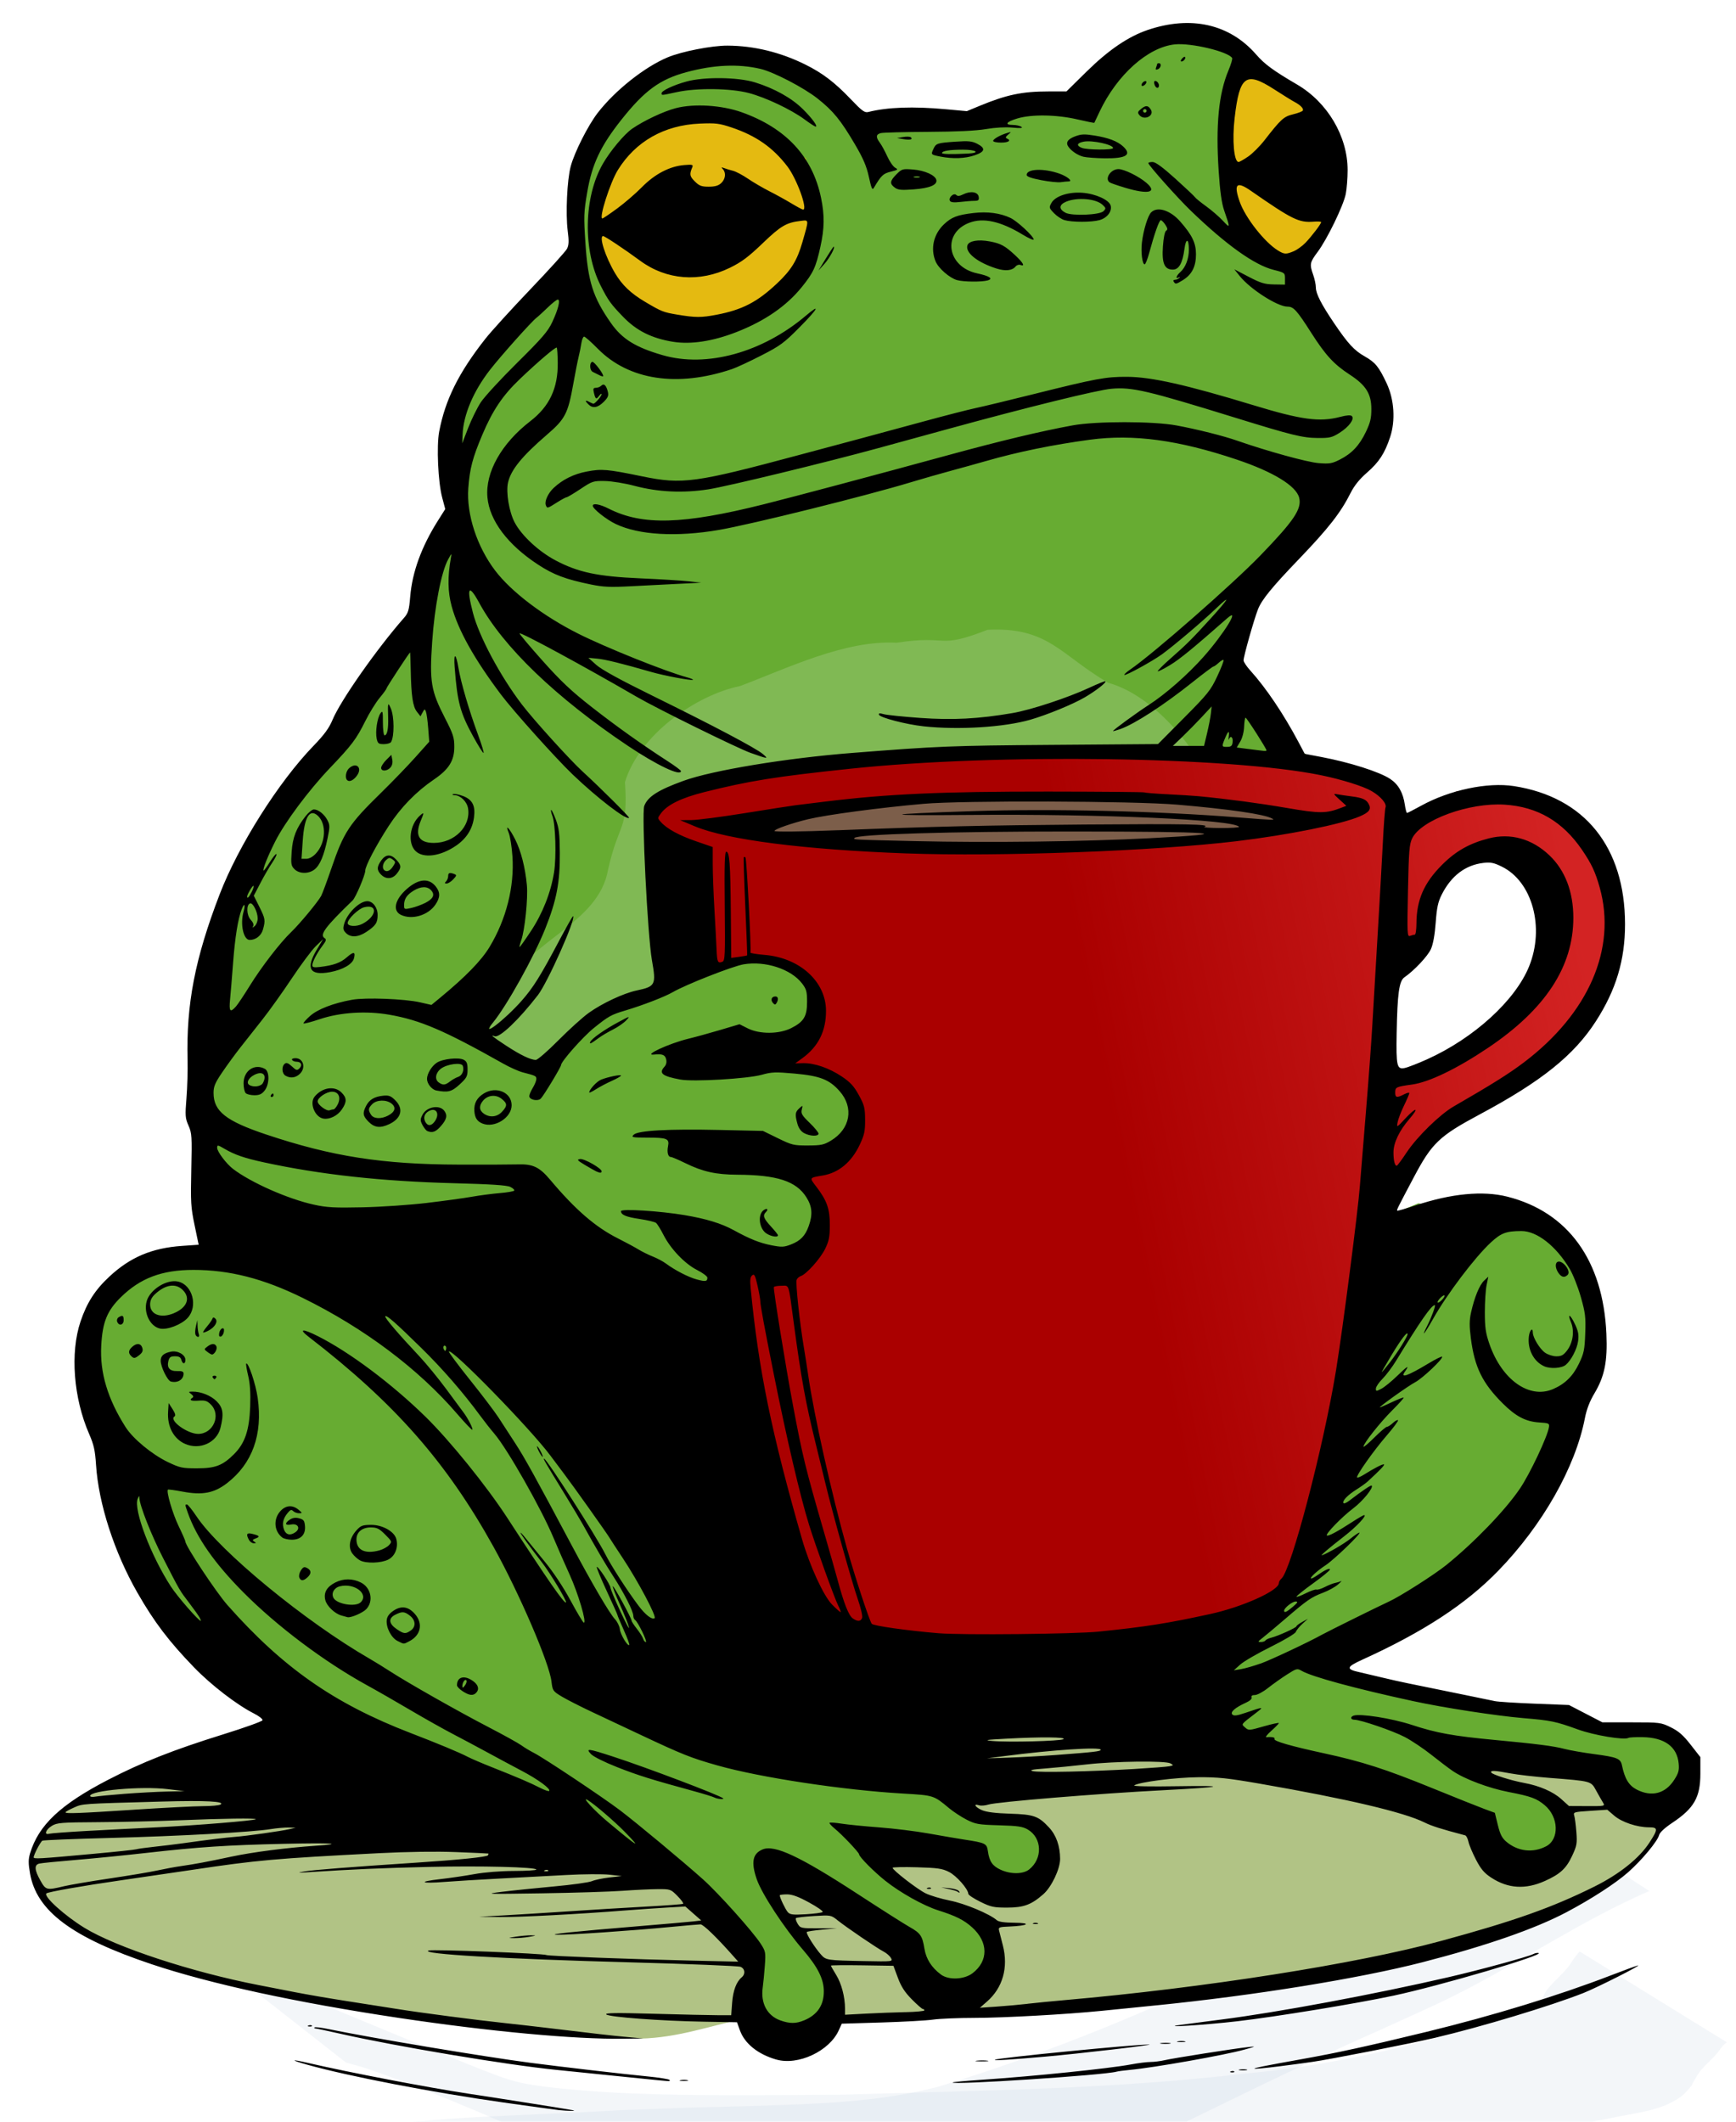 <?xml version="1.0" encoding="UTF-8" standalone="no"?>
<!-- Created with Inkscape (http://www.inkscape.org/) -->

<svg
   width="119.856mm"
   height="146.447mm"
   viewBox="0 0 119.856 146.447"
   version="1.1"
   id="svg5588"
   xml:space="preserve"
   inkscape:version="1.2.2 (b0a8486, 2022-12-01)"
   sodipodi:docname="Frogdrinkingtea-colour.svg"
   xmlns:inkscape="http://www.inkscape.org/namespaces/inkscape"
   xmlns:sodipodi="http://sodipodi.sourceforge.net/DTD/sodipodi-0.dtd"
   xmlns:xlink="http://www.w3.org/1999/xlink"
   xmlns="http://www.w3.org/2000/svg"
   xmlns:svg="http://www.w3.org/2000/svg"
   xmlns:rdf="http://www.w3.org/1999/02/22-rdf-syntax-ns#"
   xmlns:cc="http://creativecommons.org/ns#"
   xmlns:dc="http://purl.org/dc/elements/1.1/"><title
     id="title5610">Frog drinking tea</title><sodipodi:namedview
     id="namedview5590"
     pagecolor="#ffffff"
     bordercolor="#666666"
     borderopacity="1.0"
     inkscape:showpageshadow="2"
     inkscape:pageopacity="0.0"
     inkscape:pagecheckerboard="0"
     inkscape:deskcolor="#d1d1d1"
     inkscape:document-units="mm"
     showgrid="false"
     inkscape:zoom="1"
     inkscape:cx="257.5"
     inkscape:cy="280.5"
     inkscape:window-width="1652"
     inkscape:window-height="1099"
     inkscape:window-x="0"
     inkscape:window-y="25"
     inkscape:window-maximized="0"
     inkscape:current-layer="layer1" /><defs
     id="defs5585"><linearGradient
       inkscape:collect="always"
       id="linearGradient209405"><stop
         style="stop-color:#d32323;stop-opacity:1;"
         offset="0"
         id="stop209401" /><stop
         style="stop-color:#d32323;stop-opacity:0;"
         offset="1"
         id="stop209403" /></linearGradient><filter
       inkscape:collect="always"
       style="color-interpolation-filters:sRGB"
       id="filter207783"
       x="-0.052"
       y="-0.083"
       width="1.105"
       height="1.167"><feGaussianBlur
         inkscape:collect="always"
         stdDeviation="0.367"
         id="feGaussianBlur207785" /></filter><linearGradient
       inkscape:collect="always"
       xlink:href="#linearGradient209405"
       id="linearGradient209407"
       x1="75.545"
       y1="134.814"
       x2="64.374"
       y2="137.07"
       gradientUnits="userSpaceOnUse"
       gradientTransform="matrix(3,0,0,3,-120.188,-277.115)" /><filter
       inkscape:collect="always"
       style="color-interpolation-filters:sRGB"
       id="filter210113"
       x="-0.001"
       y="-0.004"
       width="1.002"
       height="1.009"><feGaussianBlur
         inkscape:collect="always"
         stdDeviation="0.019"
         id="feGaussianBlur210115" /></filter><filter
       inkscape:collect="always"
       style="color-interpolation-filters:sRGB"
       id="filter210170"
       x="-0.091"
       y="-0.281"
       width="1.182"
       height="1.562"><feGaussianBlur
         inkscape:collect="always"
         stdDeviation="1.172"
         id="feGaussianBlur210172" /></filter><filter
       inkscape:collect="always"
       style="color-interpolation-filters:sRGB"
       id="filter210174"
       x="-0.081"
       y="-0.528"
       width="1.161"
       height="2.057"><feGaussianBlur
         inkscape:collect="always"
         stdDeviation="1.172"
         id="feGaussianBlur210176" /></filter></defs><g
     inkscape:label="Lager 1"
     inkscape:groupmode="layer"
     id="layer1"
     transform="translate(3.741,-57.244)"><g
       id="g210260"><g
         id="g210245"><path
           style="opacity:0.307;fill:#859ec3;fill-opacity:1;stroke-width:0.794;stroke-linecap:round;stroke-linejoin:round;stroke-opacity:0.967;filter:url(#filter210174)"
           id="path210166"
           d="m 46.774,158.905 c 0.168,0.049 0.338,0.091 0.503,0.147 1.775,0.609 3.492,1.398 5.207,2.157 0.428,0.18 0.792,0.368 1.256,0.434 0.708,0.102 1.501,-0.063 2.181,-0.112 1.647,-0.119 2.93,-0.148 4.598,-0.209 2.175,-0.063 4.35,-0.059 6.525,-0.032 0.463,0.006 1.97,0.04 2.523,0.029 0.284,-0.006 0.568,-0.03 0.852,-0.046 0.287,-0.047 0.575,-0.086 0.86,-0.14 0.456,-0.086 1.643,-0.353 2.078,-0.445 0.836,-0.177 1.674,-0.339 2.513,-0.499 0.513,-0.119 1.087,-0.149 1.542,-0.439 0.132,-0.073 0.239,-0.195 0.332,-0.313 0.065,-0.129 0.129,-0.239 0.216,-0.355 0.158,-0.177 0.352,-0.333 0.48,-0.534 0.034,-0.042 0.075,-0.076 0.119,-0.106 0,0 -3.391,-2.092 -3.391,-2.092 v 0 c -0.056,0.066 -0.111,0.133 -0.159,0.205 -0.107,0.19 -0.276,0.339 -0.425,0.493 -0.105,0.106 -0.204,0.212 -0.252,0.35 -0.069,0.084 -0.153,0.153 -0.246,0.208 -0.386,0.234 -0.844,0.327 -1.264,0.474 -1.754,0.509 -3.538,0.915 -5.361,1.081 -3.069,0.364 -6.172,0.388 -9.258,0.485 -1.565,0.008 -3.349,0.036 -4.921,-0.032 -0.468,-0.02 -1.821,-0.096 -2.498,-0.247 -0.364,-0.082 -0.794,-0.265 -1.136,-0.398 -1.989,-0.806 -3.967,-1.635 -5.943,-2.472 0,0 3.069,2.407 3.069,2.407 z"
           transform="matrix(3,0,0,3,-120.188,-277.115)" /><path
           style="opacity:0.307;fill:#859ec3;fill-opacity:1;stroke-width:0.794;stroke-linecap:round;stroke-linejoin:round;stroke-opacity:0.967;filter:url(#filter210170)"
           id="path210168"
           d="m 73.502,152.836 c -1.314,0.925 -2.598,1.901 -3.988,2.714 -0.519,0.304 -1.053,0.581 -1.579,0.871 -2.413,1.215 -4.923,2.25 -7.509,3.036 -1.374,0.365 -2.809,0.399 -4.221,0.446 -0.509,0.017 -1.019,0.027 -1.529,0.041 -0.529,0.019 -1.059,0.038 -1.588,0.058 -2.105,0.133 -4.222,0.118 -6.307,0.469 -0.287,0.044 -0.575,0.086 -0.863,0.122 0,0 3.259,2.256 3.259,2.256 v 0 c 0.23,-0.087 0.466,-0.156 0.701,-0.227 1.908,-0.521 3.905,-0.569 5.867,-0.701 1.547,-0.04 3.095,-0.059 4.642,-0.105 0.3,-0.009 2.219,-0.053 2.616,-0.112 0.174,-0.026 0.331,-0.119 0.496,-0.179 2.369,-1.102 4.685,-2.316 7.078,-3.367 0.575,-0.267 1.158,-0.516 1.724,-0.8 1.511,-0.759 2.918,-1.725 4.472,-2.398 0,0 -3.272,-2.123 -3.272,-2.123 z"
           transform="matrix(3,0,0,3,-120.188,-277.115)" /></g><g
         id="g210241"><path
           style="opacity:1;mix-blend-mode:normal;fill:#b1c385;fill-opacity:1;stroke-width:0.794;stroke-linecap:round;stroke-linejoin:round;stroke-opacity:0.967;filter:url(#filter210113)"
           d="m 46.457,150.81 -4.787,1.482 -1.232,0.676 -0.525,0.46 -0.326,0.586 0.064,0.984 1.047,0.873 2.094,0.873 3.318,0.731 3.786,0.567 3.665,0.314 c 0.865,-0.025 1.547,-0.281 2.317,-0.443 l 7.505,-0.297 5.708,-0.75 4.726,-1.08 2.389,-1.249 0.581,-0.602 0.28,-0.642 -1.468,-1.434 -12.564,-3.926 z"
           id="path209463"
           sodipodi:nodetypes="ccccccccccccccccccccc"
           transform="matrix(3,0,0,3,-120.188,-277.115)" /><path
           style="fill:#67ac32;fill-opacity:1;stroke-width:2.381;stroke-linecap:round;stroke-linejoin:round;stroke-opacity:0.967"
           d="m 46.781,60.926 -4.568,1.332 -3.426,2.094 -2.665,4.949 0.381,6.281 -3.426,2.474 -5.901,8.185 0.381,7.804 -1.903,3.045 -0.761,3.617 -5.52,7.614 -6.472,7.994 -2.094,9.327 -0.761,8.946 0.761,6.852 -0.761,2.284 -4.188,0.952 -3.236,3.807 1.142,11.801 6.852,11.23 21.89,9.708 11.421,6.852 4.188,4.378 0.761,4.949 3.617,0.571 1.142,-2.094 v -1.713 l -0.761,-1.903 -1.713,-2.094 -0.952,-1.523 -0.381,-1.523 7.994,3.046 3.236,5.139 3.236,-0.571 0.571,-2.665 -0.381,-1.713 -1.142,-0.952 -3.807,-1.142 -1.523,-1.713 -1.332,-1.903 5.139,-0.381 2.855,3.617 2.665,-0.19 1.332,-1.903 -0.19,-2.094 -0.952,-0.761 -4.949,-0.761 -9.708,-7.614 23.032,0.761 12.943,4.949 9.898,2.665 2.094,3.426 2.094,-0.19 1.142,-2.474 -0.381,-1.713 -1.713,-1.332 -3.807,-0.381 -1.523,-2.094 9.898,0.952 2.855,3.426 2.094,-1.142 1.523,-0.952 v -2.474 l -1.713,-1.523 -4.188,0.381 -1.903,-1.332 -8.756,-0.952 -7.804,-1.523 -0.952,-1.142 13.324,-8.565 4.568,-9.708 0.571,-3.236 0.19,-3.997 -3.236,-4.949 -8.946,-1.142 -14.085,5.901 6.662,-36.736 -1.523,-0.761 -3.617,-3.617 0.571,-6.281 6.662,-8.946 2.665,-2.665 v -3.045 l -3.807,-3.997 -1.142,-3.236 -0.381,-2.284 1.713,-2.094 0.571,-4.759 -2.855,-4.378 -3.997,-2.474 -2.855,-1.523 -1.713,0.381 -3.617,1.523 -3.236,3.426 -2.094,-0.571 -3.617,1.523 h -5.901 -3.617 l -2.094,-3.045 -3.426,-0.952 z"
           id="path206805" /><path
           style="opacity:0.474;fill:#d5e5c8;fill-opacity:1;stroke-width:0.794;stroke-linecap:round;stroke-linejoin:round;stroke-opacity:0.967;filter:url(#filter207783)"
           d="m 54.26,135.141 c -0.963,0.318 -2.349,0.54 -2.951,1.346 -0.847,-0.101 -1.691,-1.455 -0.89,-2.217 0.503,-1.187 2.174,-1.529 2.393,-2.82 0.253,-1.115 0.463,-0.869 0.386,-2.002 0.327,-1.082 1.624,-2.002 2.649,-2.211 1.084,-0.407 2.409,-1.061 3.602,-0.997 1.245,-0.189 0.902,0.166 2.097,-0.298 1.4,-0.067 1.669,0.576 2.773,1.22 1.173,0.32 2.316,1.838 2.608,2.902 -0.58,0.655 -1.55,-1.259 -2.306,-1.295 -0.84,-0.069 -1.684,0.035 -2.515,0.16 -1.148,0.249 -2.311,0.531 -3.495,0.395 -1.173,-0.055 -2.381,0.221 -3.318,0.953 -0.994,0.541 -0.923,1.803 -0.924,2.773 -0.002,0.455 0.456,1.965 -0.11,2.09 z"
           id="path207718"
           sodipodi:nodetypes="cccccccccccccccc"
           transform="matrix(3,0,0,3,-120.188,-277.115)" /><path
           style="opacity:1;fill:#67ac32;fill-opacity:1;stroke-width:2.381;stroke-linecap:round;stroke-linejoin:round;stroke-opacity:0.967"
           d="m 29.234,128.708 c 1.291,0.88 4.696,2.524 4.696,2.524 l 2.142,-2.817 2.641,-1.996 3.962,-1.438 2.641,0.205 -0.147,3.815 -7.865,6.779 -8.863,-1.291 -3.58,-5.224 z"
           id="path208567" /><path
           style="opacity:1;fill:#aa0000;fill-opacity:1;stroke-width:2.381;stroke-linecap:round;stroke-linejoin:round;stroke-opacity:0.967"
           d="m 41.808,112.271 -0.774,1.549 1.162,11.23 3.098,-0.968 3.292,-0.774 2.323,0.581 1.936,2.517 -1.355,3.485 -4.066,1.162 5.034,-0.194 2.517,1.743 0.387,2.711 -2.13,2.517 h -3.292 l 2.517,2.13 0.194,2.13 -0.968,2.517 -5.034,-0.194 4.453,25.751 25.751,1.549 8.519,-4.647 3.872,-12.585 2.323,-14.521 1.549,-1.549 1.936,-2.711 5.228,-3.098 5.615,-4.647 2.323,-6.389 -0.774,-5.228 -5.228,-4.26 -5.421,-0.194 -3.872,2.323 -0.387,9.1 1.936,-1.355 0.774,-2.711 1.355,-2.323 4.453,-1.162 2.904,4.066 -1.549,6.196 -6.002,4.647 -4.002,1.004 -0.645,0.351 v -7.745 l 0.581,-12.972 -2.517,-0.774 -8.519,-1.162 H 60.008 l -12.585,1.355 -3.872,1.355 z"
           id="path208776"
           sodipodi:nodetypes="cccccccccccccccccccccccccccccccccccccccccccccccccc" /><path
           style="opacity:1;fill:url(#linearGradient209407);fill-opacity:1;stroke-width:2.381;stroke-linecap:round;stroke-linejoin:round;stroke-opacity:0.967"
           d="m 41.808,112.271 -0.774,1.549 1.162,11.23 3.098,-0.968 3.292,-0.774 2.323,0.581 1.936,2.517 -1.355,3.485 -4.066,1.162 5.034,-0.194 2.517,1.743 0.387,2.711 -2.13,2.517 h -3.292 l 2.517,2.13 0.194,2.13 -0.968,2.517 -5.034,-0.194 4.453,25.751 25.751,1.549 8.519,-4.647 3.872,-12.585 2.323,-14.521 1.549,-1.549 1.936,-2.711 5.228,-3.098 5.615,-4.647 2.323,-6.389 -0.774,-5.228 -5.228,-4.26 -5.421,-0.194 -3.872,2.323 -0.387,9.1 1.936,-1.355 0.774,-2.711 1.355,-2.323 4.453,-1.162 2.904,4.066 -1.549,6.196 -6.002,4.647 -4.002,1.004 -0.645,0.351 v -7.745 l 0.581,-12.972 -2.517,-0.774 -8.519,-1.162 H 60.008 l -12.585,1.355 -3.872,1.355 z"
           id="path209376"
           sodipodi:nodetypes="cccccccccccccccccccccccccccccccccccccccccccccccccc" /><path
           style="opacity:1;fill:#7c5e4a;fill-opacity:1;stroke-width:2.381;stroke-linecap:round;stroke-linejoin:round;stroke-opacity:0.967"
           d="m 59.374,112.281 -12.396,1.748 4.874,1.271 15.574,0.53 13.614,-0.636 3.92,-1.43 -2.861,-0.954 -11.601,-0.689 -9.641,0.265 z"
           id="path208940" /><path
           style="opacity:1;fill:#e4ba11;fill-opacity:1;stroke-width:2.381;stroke-linecap:round;stroke-linejoin:round;stroke-opacity:0.967"
           d="m 42.068,65.438 -3.545,2.9 -1.289,4.995 1.933,4.673 4.511,2.095 5.317,-1.289 2.256,-2.256 1.45,-3.545 -0.806,-4.834 -4.35,-2.739 -4.189,-0.161 z m 39.475,-3.867 -0.644,4.995 0.483,4.35 1.45,3.222 2.739,1.611 1.289,-1.45 1.933,-2.9 v -3.384 l -2.256,-3.706 -2.9,-1.933 z"
           id="path209266" /><path
           style="fill:#000000;stroke-width:0.122"
           d="m 34.872,202.89 c -0.234,-0.024 -1.96,-0.261 -3.836,-0.526 -4.886,-0.689 -10.692,-1.807 -13.577,-2.614 -1.188,-0.333 -1.14,-0.399 0.084,-0.115 2.805,0.651 8.257,1.696 11.058,2.119 2.37,0.358 7.047,1.098 7.245,1.147 0.229,0.056 -0.406,0.049 -0.974,-0.012 z m 27.164,-1.915 c 0.028,-0.027 0.955,-0.111 2.06,-0.185 3.475,-0.232 8.768,-0.776 10.228,-1.052 0.502,-0.095 1.118,-0.173 1.368,-0.173 0.25,-3e-5 0.689,-0.056 0.974,-0.123 0.585,-0.139 4.822,-0.804 5.755,-0.904 0.582,-0.062 0.571,-0.054 -0.244,0.173 -1.373,0.384 -6.266,1.25 -7.915,1.402 -0.402,0.037 -0.813,0.091 -0.913,0.121 -0.827,0.242 -11.515,0.943 -11.314,0.741 z m -20.406,-0.157 c -0.268,-0.024 -1.556,-0.155 -2.861,-0.289 -1.306,-0.134 -3.161,-0.324 -4.123,-0.421 -3.464,-0.352 -10.966,-1.606 -14.871,-2.487 -0.903,-0.204 -1.693,-0.37 -1.755,-0.37 -0.062,0 -0.081,-0.032 -0.042,-0.071 0.039,-0.039 0.473,0.012 0.964,0.115 2.838,0.591 10.677,1.9 13.921,2.325 2.156,0.282 6.494,0.786 8.097,0.941 0.77,0.074 1.452,0.182 1.516,0.239 0.068,0.061 0.018,0.096 -0.122,0.084 -0.131,-0.012 -0.457,-0.041 -0.724,-0.066 z m 1.615,-9e-5 c 0.151,-0.03 0.371,-0.027 0.487,0.002 0.116,0.031 -0.007,0.054 -0.275,0.053 -0.268,-9.6e-4 -0.363,-0.027 -0.212,-0.056 z m 37.996,-0.606 c 0.088,-0.035 0.193,-0.031 0.233,0.009 0.041,0.041 -0.031,0.069 -0.16,0.064 -0.142,-0.006 -0.171,-0.035 -0.074,-0.073 z m 0.603,-0.125 c 0.151,-0.03 0.371,-0.027 0.487,0.002 0.116,0.031 -0.007,0.054 -0.275,0.053 -0.268,-9.6e-4 -0.363,-0.027 -0.212,-0.056 z m 1.612,-0.221 c 0.435,-0.088 1.613,-0.306 2.618,-0.485 2.507,-0.446 4.655,-0.916 8.703,-1.902 4.548,-1.108 9.082,-2.497 12.667,-3.879 0.904,-0.349 1.753,-0.66 1.887,-0.693 0.401,-0.098 -2.789,1.517 -3.743,1.895 -2.255,0.892 -7.095,2.352 -10.26,3.096 -1.716,0.403 -7.272,1.493 -8.463,1.661 -3.403,0.478 -4.936,0.617 -3.409,0.308 z m -33.607,-0.47 c -1.261,-0.364 -2.174,-1.097 -2.505,-2.013 l -0.202,-0.559 -2.269,-0.039 c -2.968,-0.051 -6.572,-0.319 -6.755,-0.502 -0.108,-0.108 0.686,-0.118 3.329,-0.044 1.909,0.054 3.881,0.098 4.383,0.098 h 0.913 l 0.063,-0.852 c 0.063,-0.844 0.291,-1.453 0.659,-1.759 0.276,-0.23 0.234,-0.604 -0.083,-0.73 -0.151,-0.06 -3.616,-0.2 -7.702,-0.31 -8.663,-0.234 -14.472,-0.576 -13.83,-0.813 0.259,-0.096 7.968,0.201 8.15,0.314 0.107,0.066 6.057,0.292 10.062,0.383 l 3.165,0.071 -0.303,-0.343 c -1.16,-1.314 -2.105,-2.231 -2.3,-2.231 -0.107,0 -1.044,0.081 -2.082,0.181 -2.6,0.25 -7.022,0.554 -7.811,0.536 -0.792,-0.018 1.098,-0.216 5.619,-0.59 1.775,-0.147 3.473,-0.296 3.775,-0.331 l 0.548,-0.065 -0.548,-0.482 -0.548,-0.482 -1.279,0.074 c -0.703,0.041 -1.936,0.126 -2.74,0.189 -3.478,0.272 -7.414,0.48 -8.767,0.464 l -1.461,-0.018 1.705,-0.095 c 0.938,-0.052 2.965,-0.179 4.505,-0.282 1.54,-0.103 3.922,-0.248 5.293,-0.323 1.371,-0.075 2.535,-0.162 2.586,-0.193 0.051,-0.032 -0.121,-0.274 -0.383,-0.538 -0.469,-0.474 -0.489,-0.481 -1.368,-0.477 -0.491,0.002 -1.583,0.054 -2.428,0.116 -0.844,0.062 -3.365,0.14 -5.601,0.174 -3.835,0.058 -3.99,0.052 -2.726,-0.104 0.737,-0.091 2.353,-0.258 3.592,-0.371 1.239,-0.113 2.417,-0.277 2.618,-0.364 0.201,-0.087 0.749,-0.202 1.218,-0.255 l 0.852,-0.097 -0.852,-0.095 c -0.469,-0.052 -1.811,-0.043 -2.983,0.021 -1.172,0.064 -3.254,0.175 -4.627,0.247 -1.373,0.071 -3.071,0.175 -3.775,0.23 -1.658,0.13 -1.884,-0.012 -0.304,-0.191 0.67,-0.076 1.738,-0.233 2.374,-0.349 0.691,-0.126 1.781,-0.213 2.709,-0.216 0.854,-0.002 1.552,-0.045 1.552,-0.095 0,-0.173 -3.831,-0.268 -7.413,-0.184 -3.205,0.075 -5.272,0.165 -8.295,0.362 -0.799,0.052 -0.837,0.046 -0.304,-0.049 0.572,-0.102 3.182,-0.307 7.671,-0.603 2.998,-0.198 4.932,-0.395 5.003,-0.511 0.036,-0.058 0.048,-0.112 0.027,-0.121 -0.021,-0.009 -1.024,-0.055 -2.229,-0.102 -1.365,-0.053 -3.364,-0.024 -5.297,0.075 -7.25,0.373 -8.405,0.476 -12.907,1.15 -1.306,0.195 -3.525,0.521 -4.931,0.723 -2.634,0.378 -5.047,0.803 -5.15,0.906 -0.208,0.208 1.26,1.535 2.627,2.374 2.177,1.338 7.409,3.058 12.021,3.952 0.536,0.104 1.659,0.323 2.496,0.487 0.837,0.164 2.454,0.442 3.592,0.617 1.138,0.175 2.728,0.425 3.531,0.554 1.583,0.255 5.472,0.763 7.428,0.97 0.67,0.071 1.848,0.205 2.618,0.297 3.886,0.467 4.655,0.555 5.723,0.654 l 1.157,0.107 -1.339,0.018 c -3.4,0.042 -9.217,-0.496 -15.481,-1.432 -7.077,-1.058 -13.028,-2.349 -17.091,-3.706 -5.491,-1.835 -7.954,-3.667 -8.408,-6.256 -0.125,-0.714 -0.125,-0.981 0,-1.4 0.581,-1.946 2.098,-3.376 5.388,-5.079 2.326,-1.205 4.522,-2.071 7.943,-3.135 1.467,-0.456 2.689,-0.895 2.716,-0.974 0.027,-0.08 -0.243,-0.292 -0.599,-0.472 -1.176,-0.595 -2.943,-1.955 -4.122,-3.173 -1.745,-1.803 -2.755,-3.133 -3.914,-5.157 -1.598,-2.79 -2.685,-6.148 -2.858,-8.828 -0.065,-0.999 -0.15,-1.382 -0.476,-2.131 -1.08,-2.479 -1.32,-5.6 -0.597,-7.754 0.439,-1.308 1.013,-2.2 2.007,-3.12 1.441,-1.334 2.927,-1.96 4.997,-2.106 l 1.155,-0.081 -0.283,-1.354 c -0.257,-1.231 -0.278,-1.578 -0.227,-3.831 0.052,-2.298 0.038,-2.518 -0.192,-3.039 -0.227,-0.512 -0.239,-0.679 -0.14,-1.906 0.059,-0.74 0.094,-1.92 0.076,-2.623 -0.096,-3.865 0.51,-6.996 2.21,-11.419 1.299,-3.381 4.066,-7.762 6.477,-10.255 0.754,-0.78 1.08,-1.225 1.322,-1.805 0.559,-1.338 3.044,-4.882 4.937,-7.04 0.29,-0.331 0.347,-0.527 0.425,-1.461 0.141,-1.698 0.779,-3.446 1.911,-5.239 l 0.508,-0.804 -0.212,-0.797 c -0.283,-1.061 -0.396,-3.549 -0.207,-4.548 0.415,-2.195 1.348,-4.071 3.185,-6.404 0.408,-0.519 1.807,-2.057 3.109,-3.418 1.301,-1.361 2.441,-2.621 2.532,-2.801 0.129,-0.254 0.14,-0.526 0.048,-1.239 -0.151,-1.174 -0.043,-3.506 0.206,-4.444 0.256,-0.967 1.194,-2.827 1.862,-3.691 1.201,-1.553 3.225,-3.162 4.827,-3.835 0.968,-0.407 3.061,-0.817 4.141,-0.811 1.82,0.009 3.649,0.454 5.367,1.305 1.184,0.586 2.036,1.234 3.123,2.374 0.798,0.837 0.974,0.966 1.231,0.901 1.321,-0.332 3.095,-0.395 5.341,-0.19 l 1.458,0.133 0.877,-0.363 c 1.868,-0.773 2.947,-0.999 4.77,-0.999 h 1.231 l 1.396,-1.374 c 1.506,-1.483 2.867,-2.41 4.206,-2.865 2.992,-1.018 5.664,-0.414 7.496,1.691 0.585,0.673 1.191,1.117 2.824,2.071 2.104,1.23 3.49,3.575 3.49,5.905 0,0.557 -0.058,1.303 -0.13,1.658 -0.162,0.805 -1.281,3.111 -1.936,3.988 -0.547,0.733 -0.57,0.849 -0.309,1.589 0.1,0.285 0.183,0.677 0.183,0.872 0,0.424 0.379,1.163 1.27,2.477 0.955,1.408 1.382,1.87 2.106,2.278 0.729,0.412 0.977,0.717 1.514,1.863 0.521,1.113 0.615,2.563 0.239,3.701 -0.372,1.127 -0.769,1.736 -1.611,2.468 -0.5,0.434 -0.864,0.886 -1.112,1.378 -0.699,1.389 -1.531,2.452 -3.621,4.628 -1.821,1.896 -2.522,2.757 -2.78,3.413 -0.276,0.702 -0.997,3.252 -0.997,3.529 0,0.103 0.21,0.419 0.467,0.702 1.081,1.192 2.306,3.012 3.338,4.959 l 0.419,0.791 1.134,0.214 c 1.966,0.371 4.02,1.024 4.762,1.514 0.565,0.374 0.892,0.947 1.013,1.773 0.046,0.318 0.115,0.578 0.153,0.578 0.038,0 0.471,-0.222 0.963,-0.493 1.977,-1.091 4.591,-1.644 6.426,-1.359 4.877,0.758 7.657,4.214 7.663,9.524 0.002,2.475 -0.618,4.542 -2.015,6.709 -1.514,2.349 -3.76,4.15 -8.006,6.42 -2.806,1.5 -3.311,1.981 -4.562,4.344 -1.139,2.151 -1.193,2.261 -1.145,2.306 0.025,0.024 0.594,-0.139 1.263,-0.362 2.472,-0.822 4.646,-1.03 6.332,-0.606 4.198,1.057 6.622,4.409 6.846,9.465 0.084,1.907 -0.123,2.937 -0.831,4.124 -0.324,0.542 -0.535,1.095 -0.654,1.705 -0.658,3.391 -2.931,7.391 -5.982,10.53 -2.246,2.311 -5.169,4.221 -9.394,6.141 -1.107,0.503 -1.135,0.655 -0.162,0.864 0.24,0.052 0.901,0.208 1.471,0.347 0.569,0.14 1.446,0.335 1.948,0.435 0.502,0.1 1.269,0.257 1.705,0.348 0.435,0.092 1.476,0.305 2.314,0.473 0.837,0.169 1.686,0.344 1.887,0.389 0.201,0.045 1.434,0.124 2.74,0.175 l 2.374,0.093 1.154,0.598 1.154,0.598 h 2.012 c 1.961,0 2.03,0.009 2.712,0.344 0.538,0.264 0.856,0.542 1.37,1.2 l 0.67,0.856 v 1.15 c 0,1.623 -0.438,2.387 -1.941,3.386 -0.515,0.343 -0.861,0.663 -0.905,0.839 -0.108,0.43 -1.209,1.752 -2.144,2.575 -0.88,0.774 -2.552,1.856 -4.264,2.76 -2.168,1.145 -5.559,2.322 -9.93,3.448 -4.37,1.125 -11.617,2.297 -18.441,2.982 -1.373,0.138 -3.044,0.305 -3.714,0.373 -2.43,0.244 -6.744,0.483 -8.767,0.486 -1.138,9.6e-4 -2.426,0.055 -2.861,0.118 -0.435,0.064 -2.034,0.153 -3.552,0.199 l -2.76,0.083 -0.205,0.455 c -0.651,1.443 -2.812,2.453 -4.32,2.018 z m 1.92,-2.699 c 0.919,-0.384 1.368,-1.041 1.368,-2.005 0,-0.851 -0.419,-1.686 -1.438,-2.869 -1.311,-1.522 -2.846,-3.864 -3.193,-4.872 -0.404,-1.174 -0.288,-1.766 0.402,-2.056 0.824,-0.346 2.563,0.469 6.581,3.086 1.62,1.055 3.225,2.075 3.568,2.267 0.751,0.421 0.882,0.612 1.026,1.497 0.116,0.711 0.493,1.304 1.137,1.784 0.531,0.397 1.605,0.353 2.185,-0.09 1.107,-0.844 1.096,-2.151 -0.026,-3.163 -0.563,-0.508 -1.128,-0.792 -2.342,-1.176 -1.015,-0.321 -2.622,-1.219 -3.653,-2.04 -0.801,-0.638 -1.81,-1.657 -1.814,-1.831 -0.002,-0.125 -1.169,-1.354 -1.688,-1.777 -0.226,-0.185 -0.384,-0.363 -0.35,-0.396 0.033,-0.033 0.41,-0.006 0.837,0.061 0.427,0.067 1.598,0.183 2.603,0.258 1.005,0.075 2.539,0.265 3.409,0.422 0.871,0.157 1.966,0.344 2.435,0.416 1.493,0.229 1.574,0.269 1.65,0.81 0.099,0.705 0.318,1.02 0.886,1.278 0.693,0.315 1.541,0.307 1.955,-0.018 0.952,-0.749 0.906,-2.176 -0.089,-2.763 -0.345,-0.203 -0.684,-0.254 -1.983,-0.291 -1.427,-0.041 -1.626,-0.076 -2.237,-0.387 -0.368,-0.188 -0.916,-0.547 -1.218,-0.799 -1.055,-0.881 -1.055,-0.881 -3.134,-1.001 -4.177,-0.241 -9.894,-1.106 -12.865,-1.948 -1.822,-0.516 -2.411,-0.751 -5.31,-2.116 -1.038,-0.489 -2.545,-1.198 -3.349,-1.576 -0.804,-0.378 -1.742,-0.857 -2.086,-1.064 -0.6,-0.362 -0.627,-0.403 -0.701,-1.026 -0.151,-1.286 -2.215,-6.083 -4.001,-9.302 -3.245,-5.848 -6.836,-9.928 -12.745,-14.482 -0.744,-0.573 -0.458,-0.6 0.618,-0.059 2.179,1.097 5.084,3.27 7.415,5.547 1.674,1.635 4.223,4.783 5.656,6.985 2.813,4.324 3.946,5.956 4.057,5.845 0.083,-0.083 -1.082,-2.019 -1.677,-2.786 -0.836,-1.077 -1.469,-1.953 -1.462,-2.023 0.003,-0.035 0.154,0.125 0.335,0.353 0.181,0.229 0.774,0.957 1.319,1.618 0.618,0.751 1.296,1.772 1.807,2.72 0.449,0.834 0.86,1.517 0.913,1.517 0.207,0 -0.389,-2.013 -0.981,-3.315 -0.344,-0.755 -0.842,-1.894 -1.109,-2.53 -0.848,-2.028 -3.194,-6.157 -4.09,-7.2 -0.251,-0.292 -0.698,-0.861 -0.993,-1.263 -1.146,-1.562 -2.595,-3.228 -4.039,-4.644 -1.781,-1.747 -2.403,-2.294 -2.499,-2.197 -0.074,0.074 0.882,1.197 2.346,2.754 0.477,0.507 1.312,1.525 1.856,2.261 0.544,0.737 1.091,1.476 1.216,1.644 0.31,0.417 0.657,1.107 0.59,1.173 -0.03,0.03 -0.502,-0.465 -1.049,-1.101 -2.668,-3.101 -6.409,-5.909 -10.66,-8 -2.713,-1.335 -5.062,-1.935 -7.553,-1.932 -2.169,0.003 -3.656,0.563 -5.002,1.885 -0.95,0.933 -1.266,1.712 -1.355,3.349 -0.101,1.854 0.444,3.674 1.687,5.624 0.507,0.796 1.822,1.882 2.905,2.401 0.839,0.402 1.002,0.437 2.009,0.437 1.278,0 1.779,-0.192 2.572,-0.983 0.748,-0.747 1.051,-1.64 1.111,-3.279 0.034,-0.934 -0.007,-1.578 -0.138,-2.126 -0.103,-0.432 -0.164,-0.809 -0.136,-0.837 0.138,-0.138 0.657,1.407 0.792,2.355 0.359,2.527 -0.365,4.542 -2.117,5.894 -0.891,0.687 -1.701,0.842 -3.058,0.585 -0.536,-0.101 -0.996,-0.164 -1.022,-0.139 -0.127,0.121 0.323,1.657 0.738,2.514 0.257,0.531 0.466,1.01 0.466,1.066 0,0.298 2.118,3.498 2.903,4.386 3.825,4.325 7.372,6.803 12.639,8.83 1.884,0.725 3.408,1.359 3.94,1.64 0.234,0.124 1.002,0.453 1.705,0.731 1.746,0.692 2.638,1.074 3.3,1.414 0.308,0.158 0.592,0.256 0.63,0.218 0.135,-0.136 -0.755,-0.791 -1.88,-1.384 -0.625,-0.329 -1.685,-0.897 -2.354,-1.262 -0.67,-0.365 -1.76,-0.946 -2.422,-1.291 -0.662,-0.346 -1.977,-1.085 -2.922,-1.643 -0.945,-0.558 -2.293,-1.331 -2.997,-1.717 -2.955,-1.624 -6.216,-4.075 -8.541,-6.416 -1.998,-2.013 -3.226,-3.772 -3.832,-5.489 -0.2,-0.567 -0.201,-0.571 -0.058,-0.571 0.061,0 0.358,0.37 0.661,0.822 1.627,2.43 7.517,7.271 11.952,9.825 0.335,0.193 0.965,0.581 1.4,0.863 1.237,0.801 4.701,2.765 6.799,3.853 1.049,0.544 2.071,1.11 2.272,1.258 0.201,0.148 0.596,0.386 0.879,0.53 0.698,0.355 4.737,3.048 5.94,3.959 1.138,0.863 4.326,3.515 5.714,4.754 1.065,0.951 3.436,3.595 3.994,4.454 0.339,0.522 0.353,0.594 0.285,1.522 -0.039,0.536 -0.104,1.208 -0.145,1.494 -0.155,1.095 0.31,1.957 1.231,2.281 0.64,0.225 1.066,0.224 1.616,-0.006 z m -6.182,-15.384 c -0.1,-0.056 -0.731,-0.251 -1.4,-0.434 -2.977,-0.814 -3.869,-1.093 -5.308,-1.659 -0.885,-0.348 -1.653,-0.731 -1.817,-0.906 -0.387,-0.412 -0.219,-0.393 1.524,0.174 2.312,0.752 7.399,2.681 7.6,2.882 0.094,0.094 -0.414,0.045 -0.599,-0.058 z m -17.382,-7.333 c -0.218,-0.14 -0.396,-0.326 -0.396,-0.414 0,-0.587 0.507,-0.722 1.108,-0.294 0.373,0.266 0.451,0.576 0.208,0.82 -0.209,0.209 -0.467,0.178 -0.919,-0.111 z m 0.255,-0.748 c -0.087,-0.141 -0.282,0.136 -0.28,0.396 0.001,0.14 0.042,0.129 0.177,-0.048 0.096,-0.127 0.142,-0.283 0.103,-0.348 z m -4.745,-2.72 c -0.442,-0.218 -0.815,-0.938 -0.755,-1.458 0.028,-0.239 0.176,-0.441 0.467,-0.637 0.547,-0.368 1.038,-0.288 1.492,0.243 0.561,0.657 0.391,1.455 -0.397,1.863 -0.42,0.217 -0.34,0.218 -0.806,-0.012 z m 0.902,-0.727 c 0.367,-0.257 0.345,-0.709 -0.05,-1.019 -0.384,-0.302 -0.55,-0.312 -1.032,-0.063 -0.478,0.247 -0.432,0.62 0.123,0.993 0.489,0.329 0.601,0.339 0.959,0.088 z m -4.795,-1.038 c -0.462,-0.134 -1,-0.652 -1.103,-1.061 -0.129,-0.514 0.099,-0.916 0.69,-1.216 0.564,-0.286 1.191,-0.286 1.765,0.002 0.698,0.35 0.892,1.28 0.38,1.831 -0.236,0.255 -1.042,0.606 -1.293,0.564 -0.034,-0.006 -0.231,-0.06 -0.439,-0.12 z m 1.343,-0.912 c 0.577,-0.577 -0.44,-1.352 -1.442,-1.101 -0.403,0.101 -0.61,0.48 -0.438,0.802 0.234,0.438 1.534,0.644 1.88,0.298 z m -4.243,-1.713 c -0.042,-0.11 0.009,-0.33 0.113,-0.489 0.156,-0.238 0.232,-0.266 0.429,-0.161 0.299,0.16 0.305,0.388 0.017,0.649 -0.282,0.255 -0.461,0.256 -0.559,0.002 z m 4.202,-1.172 c -0.161,-0.083 -0.401,-0.296 -0.533,-0.474 -0.313,-0.421 -0.205,-1.063 0.268,-1.593 0.303,-0.339 0.42,-0.384 1.007,-0.39 0.794,-0.009 1.626,0.457 1.758,0.984 0.146,0.582 -0.091,1.178 -0.563,1.414 -0.494,0.247 -1.511,0.278 -1.936,0.059 z m 1.34,-0.7 c 0.241,-0.067 0.536,-0.23 0.656,-0.362 0.211,-0.233 0.203,-0.255 -0.272,-0.73 -0.413,-0.413 -0.568,-0.489 -0.991,-0.489 -0.6,0 -0.988,0.326 -0.988,0.829 0,0.746 0.6,1.029 1.595,0.752 z m -9.018,-0.721 c -0.21,-0.393 -0.154,-0.506 0.209,-0.42 0.52,0.124 0.584,0.199 0.267,0.316 -0.239,0.088 -0.259,0.129 -0.112,0.222 0.152,0.096 0.147,0.114 -0.029,0.116 -0.115,9.6e-4 -0.266,-0.104 -0.335,-0.234 z m 2.299,-0.164 c -0.552,-0.424 -0.625,-1.231 -0.161,-1.783 0.373,-0.443 0.854,-0.494 1.285,-0.135 0.276,0.23 0.277,0.24 0.038,0.244 -0.137,0.002 -0.319,-0.065 -0.404,-0.148 -0.124,-0.122 -0.202,-0.095 -0.391,0.137 -0.318,0.389 -0.394,0.749 -0.243,1.146 0.138,0.364 0.441,0.426 0.798,0.165 0.357,-0.261 0.153,-0.614 -0.303,-0.523 -0.432,0.086 -0.475,-0.086 -0.086,-0.341 0.194,-0.127 0.388,-0.153 0.639,-0.086 0.306,0.081 0.367,0.164 0.399,0.538 0.05,0.591 -0.296,0.944 -0.92,0.939 -0.251,-0.002 -0.544,-0.071 -0.65,-0.152 z m -6.706,-6.461 c -0.795,-0.353 -1.24,-1.193 -1.175,-2.218 l 0.038,-0.602 0.27,0.421 c 0.184,0.287 0.227,0.448 0.134,0.505 -0.411,0.254 0.879,1.204 1.635,1.204 1.04,0 1.603,-1.3 0.877,-2.026 -0.259,-0.259 -0.401,-0.303 -0.852,-0.268 -0.522,0.041 -0.683,-0.039 -0.413,-0.207 0.082,-0.05 0.048,-0.141 -0.091,-0.247 -0.206,-0.156 -0.2,-0.167 0.084,-0.17 0.585,-0.006 1.27,0.267 1.669,0.666 0.448,0.448 0.508,0.869 0.262,1.845 -0.255,1.014 -1.431,1.543 -2.437,1.096 z m -0.983,-4.305 c -0.236,-0.06 -0.702,-1.015 -0.702,-1.438 0,-0.338 0.211,-0.523 0.71,-0.622 0.463,-0.093 0.994,0.209 0.994,0.565 0,0.313 -0.197,0.311 -0.279,-0.003 -0.046,-0.177 -0.166,-0.244 -0.438,-0.244 -0.304,0 -0.39,0.061 -0.455,0.323 -0.119,0.473 0.092,0.714 0.61,0.698 0.33,-0.012 0.44,0.035 0.438,0.183 -0.004,0.408 -0.411,0.657 -0.879,0.538 z m 2.89,-0.28 c -0.041,-0.067 0.013,-0.122 0.122,-0.122 0.108,0 0.163,0.055 0.122,0.122 -0.041,0.067 -0.096,0.122 -0.122,0.122 -0.025,0 -0.08,-0.055 -0.122,-0.122 z m -5.638,-1.486 c -0.205,-0.205 -0.182,-0.392 0.077,-0.626 0.308,-0.279 0.597,-0.252 0.698,0.065 0.062,0.195 0.012,0.325 -0.188,0.487 -0.321,0.26 -0.392,0.269 -0.586,0.074 z m 5.265,-0.28 c -0.234,-0.181 -0.234,-0.184 0,-0.365 0.302,-0.233 0.544,-0.233 0.633,9.6e-4 0.068,0.178 -0.143,0.546 -0.313,0.546 -0.046,0 -0.19,-0.082 -0.32,-0.183 z m -0.821,-1.198 c -0.034,-0.09 -0.019,-0.35 0.035,-0.578 l 0.098,-0.415 0.013,0.386 c 0.007,0.212 0.046,0.472 0.086,0.578 0.041,0.106 0.019,0.193 -0.048,0.193 -0.067,0 -0.15,-0.073 -0.184,-0.163 z m 1.64,-0.088 c 0.022,-0.153 0.114,-0.302 0.203,-0.332 0.11,-0.036 0.149,0.036 0.122,0.224 -0.022,0.153 -0.114,0.302 -0.203,0.332 -0.11,0.036 -0.149,-0.036 -0.122,-0.224 z m -1.116,-0.063 c 0,-0.042 0.132,-0.233 0.293,-0.425 0.161,-0.191 0.319,-0.418 0.35,-0.505 0.043,-0.118 0.094,-0.122 0.206,-0.018 0.208,0.196 -0.026,0.599 -0.487,0.837 -0.199,0.103 -0.362,0.152 -0.362,0.11 z m -2.983,-0.263 c -0.679,-0.156 -1.128,-1.085 -0.908,-1.882 0.224,-0.81 1.397,-1.541 2.179,-1.357 0.988,0.233 1.375,1.705 0.657,2.499 -0.427,0.472 -1.426,0.856 -1.929,0.74 z m 0.967,-1.056 c 0.915,-0.382 1.173,-1.047 0.621,-1.599 -0.492,-0.492 -1.201,-0.387 -1.923,0.287 -0.233,0.217 -0.335,0.433 -0.335,0.709 0,0.7 0.747,0.975 1.637,0.604 z m -3.911,0.586 c -0.041,-0.107 0.002,-0.243 0.095,-0.303 0.274,-0.173 0.353,-0.131 0.353,0.193 0,0.345 -0.327,0.425 -0.448,0.11 z m 54.42,47.656 c 0.72,-0.015 1.309,-0.071 1.309,-0.123 0,-0.052 -0.046,-0.094 -0.103,-0.094 -0.057,0 -0.399,-0.3 -0.761,-0.666 -0.489,-0.495 -0.737,-0.878 -0.965,-1.492 l -0.307,-0.825 -2.158,-0.033 c -1.187,-0.018 -2.158,-0.009 -2.158,0.021 0,0.031 0.164,0.32 0.363,0.642 0.364,0.587 0.611,1.526 0.611,2.323 v 0.425 l 1.431,-0.076 c 0.787,-0.042 2.02,-0.088 2.74,-0.104 z m 8.432,-0.579 c 0.536,-0.062 1.686,-0.175 2.557,-0.251 9.624,-0.843 20.154,-2.498 25.994,-4.086 5.051,-1.373 7.68,-2.305 10.595,-3.756 1.727,-0.86 3.091,-1.951 3.796,-3.04 0.602,-0.929 0.597,-1.047 -0.043,-1.047 -0.814,0 -1.869,-0.354 -2.394,-0.804 l -0.478,-0.409 -1.18,0.077 c -1.126,0.074 -1.176,0.089 -1.101,0.333 0.043,0.14 0.109,0.648 0.146,1.129 0.061,0.794 0.034,0.946 -0.299,1.657 -0.404,0.862 -0.819,1.246 -1.862,1.716 -1.346,0.608 -2.557,0.535 -3.717,-0.225 -0.485,-0.317 -0.71,-0.583 -1.052,-1.239 -0.239,-0.459 -0.474,-1.017 -0.521,-1.239 -0.047,-0.222 -0.149,-0.421 -0.226,-0.441 -1.666,-0.439 -2.312,-0.644 -2.802,-0.887 -1.427,-0.71 -5.344,-1.632 -11.372,-2.678 -2.225,-0.386 -2.907,-0.458 -4.258,-0.447 -1.554,0.012 -4.032,0.327 -4.418,0.562 -0.111,0.068 1.077,0.091 3.044,0.059 3.547,-0.057 3.132,0.059 -0.974,0.271 -4.553,0.235 -11.562,0.811 -12.144,0.997 -0.217,0.069 -0.504,0.091 -0.639,0.048 -0.433,-0.137 -0.262,0.138 0.211,0.34 0.305,0.13 0.941,0.209 1.918,0.24 1.656,0.051 1.971,0.162 2.705,0.954 0.497,0.536 0.759,1.277 0.763,2.163 0.003,0.691 -0.59,1.941 -1.158,2.44 -0.83,0.729 -1.354,0.923 -2.495,0.925 -0.93,9.6e-4 -1.122,-0.04 -1.857,-0.402 -0.451,-0.222 -0.823,-0.468 -0.827,-0.548 -0.019,-0.344 -0.827,-1.258 -1.338,-1.514 -0.467,-0.234 -0.787,-0.28 -2.218,-0.32 -0.92,-0.027 -1.672,-0.009 -1.672,0.036 0,0.163 1.702,1.479 2.276,1.761 0.322,0.158 1.078,0.384 1.681,0.503 1.031,0.203 2.745,0.919 3.236,1.352 0.13,0.114 0.525,0.172 1.218,0.177 1.214,0.009 0.967,0.208 -0.322,0.26 -0.736,0.03 -0.796,0.052 -0.738,0.278 0.035,0.135 0.154,0.602 0.264,1.038 0.386,1.518 -0.011,2.917 -1.097,3.864 l -0.491,0.428 1.157,-0.079 c 0.636,-0.043 1.595,-0.13 2.131,-0.192 z m 0.396,-5.563 c 0.084,-0.034 0.221,-0.034 0.304,0 0.084,0.034 0.015,0.061 -0.152,0.061 -0.167,0 -0.236,-0.027 -0.152,-0.061 z m -5.229,-2.175 c -0.035,-0.035 -0.305,-0.116 -0.599,-0.179 l -0.534,-0.115 0.532,0.048 c 0.293,0.027 0.591,0.107 0.664,0.179 0.072,0.072 0.102,0.131 0.066,0.131 -0.036,0 -0.094,-0.03 -0.129,-0.064 z m -2.069,-0.262 c 0.088,-0.035 0.193,-0.031 0.233,0.009 0.041,0.041 -0.032,0.069 -0.16,0.064 -0.142,-0.006 -0.171,-0.035 -0.074,-0.073 z m -2.529,4.842 c -0.074,-0.138 -0.299,-0.336 -0.5,-0.44 -0.455,-0.235 -2.573,-1.675 -3.185,-2.165 -0.45,-0.361 -0.462,-0.363 -1.625,-0.293 -0.644,0.038 -1.205,0.103 -1.246,0.145 -0.041,0.041 0.011,0.217 0.117,0.39 0.186,0.307 0.225,0.315 1.456,0.313 l 1.265,-0.002 -1.008,0.092 c -0.555,0.05 -1.041,0.124 -1.081,0.164 -0.081,0.081 0.534,1.062 0.981,1.564 0.342,0.384 0.405,0.394 2.975,0.444 1.974,0.039 1.987,0.037 1.853,-0.212 z m -4.714,-3.175 c 0.055,-0.051 -0.364,-0.345 -0.932,-0.655 -0.752,-0.41 -1.168,-0.563 -1.531,-0.563 -0.274,0 -0.499,0.03 -0.499,0.065 0,0.162 0.393,0.982 0.559,1.165 0.154,0.171 0.356,0.194 1.243,0.142 0.583,-0.034 1.104,-0.103 1.16,-0.154 z M 0.657,187.439 c 0.435,-0.103 1.86,-0.346 3.166,-0.539 1.306,-0.193 2.785,-0.441 3.288,-0.551 0.502,-0.11 1.242,-0.247 1.644,-0.304 0.961,-0.137 1.766,-0.288 3.509,-0.658 1.463,-0.31 3.769,-0.608 5.744,-0.743 2.16,-0.147 1.158,-0.211 -2.129,-0.137 -3.924,0.088 -5.921,0.22 -9.498,0.626 -1.44,0.163 -3.632,0.382 -4.871,0.485 -1.239,0.103 -2.376,0.216 -2.527,0.251 -0.37,0.084 -0.352,0.43 0.061,1.166 0.378,0.674 0.429,0.686 1.613,0.405 z M 34.109,186.34 c -0.04,-0.041 -0.145,-0.045 -0.233,-0.009 -0.097,0.039 -0.068,0.068 0.074,0.073 0.128,0.006 0.2,-0.024 0.16,-0.064 z M 2.848,185.185 c 1.44,-0.131 2.709,-0.267 2.82,-0.301 0.111,-0.034 0.659,-0.111 1.218,-0.17 0.559,-0.059 1.454,-0.169 1.99,-0.243 1.962,-0.272 2.937,-0.392 3.592,-0.442 0.819,-0.062 3.191,-0.398 3.775,-0.534 l 0.426,-0.1 -0.487,-0.012 c -0.268,-0.006 -0.819,0.042 -1.224,0.108 -1.292,0.21 -6.3,0.486 -11.054,0.61 -2.534,0.066 -4.658,0.151 -4.72,0.19 -0.135,0.083 -0.597,0.966 -0.597,1.14 0,0.135 0.261,0.12 4.262,-0.245 z M 103.006,184.679 c 0.923,-0.484 0.873,-2.02 -0.094,-2.835 -0.556,-0.468 -0.954,-0.615 -2.482,-0.91 -1.395,-0.27 -3.062,-0.897 -3.887,-1.463 -0.269,-0.184 -0.93,-0.685 -1.468,-1.113 -0.539,-0.428 -1.36,-0.977 -1.824,-1.22 -0.826,-0.432 -3.055,-1.196 -3.489,-1.196 -0.251,0 -0.293,-0.189 -0.063,-0.277 0.44,-0.169 2.655,0.18 4.045,0.637 1.692,0.557 2.854,0.767 5.723,1.037 2.941,0.277 4.045,0.419 4.81,0.619 0.368,0.096 1.29,0.258 2.049,0.358 1.58,0.21 1.818,0.305 1.913,0.764 0.195,0.941 0.478,1.406 1.03,1.688 1.027,0.525 1.968,0.278 2.582,-0.678 0.297,-0.461 0.349,-0.653 0.307,-1.12 -0.105,-1.167 -0.976,-1.802 -2.502,-1.825 -0.47,-0.009 -0.9,0.015 -0.956,0.048 -0.288,0.175 -2.371,-0.171 -3.51,-0.583 -1.536,-0.555 -1.838,-0.617 -3.775,-0.781 -1.861,-0.158 -5.487,-0.716 -7.551,-1.163 -4.034,-0.874 -7.03,-1.687 -7.742,-2.102 -0.301,-0.175 -0.352,-0.162 -1.013,0.261 -0.383,0.245 -0.972,0.663 -1.308,0.929 -0.336,0.266 -0.741,0.483 -0.901,0.483 -0.191,0 -0.268,0.055 -0.228,0.162 0.038,0.101 -0.113,0.241 -0.4,0.371 -0.741,0.335 -1.095,0.647 -0.929,0.814 0.108,0.109 0.325,0.08 0.913,-0.121 1.24,-0.424 1.283,-0.426 0.771,-0.032 -1.141,0.877 -1.08,0.798 -0.804,1.047 0.236,0.214 0.278,0.211 1.285,-0.078 0.573,-0.164 1.042,-0.266 1.043,-0.226 9.15e-4,0.04 -0.232,0.279 -0.517,0.533 -0.286,0.253 -0.437,0.452 -0.337,0.442 0.379,-0.038 0.621,0.015 0.555,0.121 -0.088,0.142 1.115,0.491 3.402,0.986 2.64,0.571 4.261,1.092 7.488,2.407 1.574,0.641 3.19,1.287 3.592,1.435 l 0.731,0.269 0.205,0.837 c 0.162,0.658 0.29,0.908 0.601,1.169 0.787,0.661 1.832,0.779 2.731,0.307 z m -63.632,-1.017 c -0.709,-0.723 -2.09,-1.905 -2.547,-2.179 -0.462,-0.277 0.464,0.73 1.361,1.481 2.153,1.802 2.428,1.964 1.186,0.698 z m -37.195,-0.039 c 1.272,-0.071 3.492,-0.186 4.931,-0.255 2.605,-0.125 6.712,-0.461 6.809,-0.556 0.085,-0.084 -2.33,-0.052 -5.251,0.07 -1.521,0.063 -4.041,0.122 -5.601,0.131 -2.6,0.015 -2.869,0.036 -3.232,0.257 -0.422,0.258 -0.553,0.648 -0.183,0.543 0.117,-0.033 1.254,-0.119 2.527,-0.19 z m 3.349,-1.471 c 2.043,-0.133 4.18,-0.243 4.749,-0.244 0.569,-9.3e-4 1.113,-0.052 1.208,-0.112 0.345,-0.218 -1.032,-0.289 -4.008,-0.207 -5.682,0.157 -5.496,0.144 -6.119,0.42 -0.318,0.141 -0.578,0.286 -0.578,0.322 0,0.107 0.847,0.075 4.749,-0.178 z M 106.93,181.657 c -0.086,-0.138 -0.297,-0.508 -0.469,-0.822 -0.364,-0.666 -0.303,-0.649 -3.219,-0.878 -1.005,-0.079 -2.229,-0.22 -2.72,-0.314 -1.052,-0.2 -1.401,-0.214 -1.3,-0.052 0.089,0.145 1.373,0.549 2.267,0.715 1.062,0.196 2,0.604 2.565,1.115 l 0.528,0.477 1.252,0.006 c 1.235,0.006 1.25,9.6e-4 1.096,-0.246 z M 4.858,181.058 c 0.938,-0.073 2.253,-0.144 2.922,-0.158 l 1.218,-0.027 -1.157,-0.14 c -1.816,-0.219 -5.358,0.09 -5.358,0.468 0,0.064 0.151,0.088 0.335,0.053 0.184,-0.035 1.102,-0.124 2.04,-0.197 z m 69.71,-1.715 c 1.172,-0.07 2.267,-0.155 2.434,-0.19 0.287,-0.061 0.29,-0.071 0.066,-0.197 -0.347,-0.194 -3.842,-0.151 -5.787,0.071 -0.904,0.103 -2.192,0.229 -2.861,0.28 -0.918,0.069 -1.128,0.115 -0.852,0.184 0.427,0.107 3.959,0.032 7.001,-0.148 z m -5.392,-0.967 c 2.655,-0.2 3.078,-0.249 3.078,-0.361 0,-0.212 -3.372,0.009 -6.636,0.435 l -1.218,0.159 1.488,-0.049 c 0.818,-0.027 2.298,-0.11 3.288,-0.184 z m 0.5,-1.09 c 0.255,-0.149 -1.543,-0.165 -3.947,-0.035 -1.399,0.075 -1.566,0.103 -0.963,0.158 1.113,0.101 4.679,0.012 4.91,-0.123 z m 13.598,-5.212 c 0.705,-0.251 3.328,-1.484 4.262,-2.004 0.401,-0.223 3.973,-1.99 4.602,-2.276 0.787,-0.358 3.155,-1.866 3.983,-2.535 1.939,-1.569 4.055,-3.765 5.076,-5.269 0.69,-1.016 1.904,-3.586 2.005,-4.243 0.04,-0.257 -0.008,-0.28 -0.66,-0.321 -0.943,-0.059 -1.625,-0.413 -2.533,-1.318 -1.406,-1.4 -1.943,-2.498 -2.2,-4.496 -0.109,-0.85 -0.106,-1.24 0.014,-1.779 0.233,-1.048 0.582,-1.899 0.903,-2.2 l 0.289,-0.272 -0.12,0.586 c -0.066,0.322 -0.12,1.162 -0.12,1.865 -2.1e-5,1.056 0.054,1.436 0.312,2.185 0.852,2.471 2.743,3.823 4.38,3.131 0.832,-0.352 1.391,-0.898 1.805,-1.762 0.346,-0.722 0.394,-0.957 0.435,-2.092 0.041,-1.13 0.005,-1.423 -0.31,-2.524 -0.195,-0.685 -0.541,-1.556 -0.768,-1.935 -0.939,-1.573 -2.26,-2.605 -3.328,-2.602 -1.059,0.003 -1.407,0.134 -2.119,0.795 -1.11,1.032 -3.016,3.553 -3.978,5.261 -0.59,1.048 -0.861,1.375 -0.414,0.499 0.303,-0.593 0.614,-1.443 0.529,-1.443 -0.23,0 -1.004,1.113 -2.67,3.837 -0.268,0.438 -0.691,1 -0.94,1.25 -0.249,0.249 -0.454,0.55 -0.457,0.669 -0.004,0.203 0.019,0.204 0.378,0.018 0.21,-0.109 0.703,-0.51 1.096,-0.892 0.719,-0.699 0.875,-0.783 0.525,-0.283 -0.334,0.476 0.197,0.291 1.624,-0.568 0.488,-0.293 0.915,-0.506 0.948,-0.472 0.112,0.112 -1.347,1.497 -1.858,1.763 -0.476,0.248 -2.562,1.739 -2.434,1.739 0.033,0 0.405,-0.163 0.826,-0.362 0.421,-0.199 0.786,-0.341 0.812,-0.315 0.026,0.027 -0.327,0.419 -0.785,0.874 -0.832,0.828 -1.989,2.288 -1.989,2.511 0,0.065 0.336,-0.216 0.746,-0.625 0.41,-0.409 0.804,-0.744 0.875,-0.744 0.071,0 0.255,-0.119 0.41,-0.264 0.155,-0.145 0.314,-0.232 0.353,-0.193 0.04,0.04 -0.309,0.513 -0.775,1.052 -0.922,1.066 -2.147,2.804 -2.048,2.903 0.034,0.034 0.243,-0.052 0.463,-0.191 0.719,-0.454 1.337,-0.768 1.395,-0.71 0.05,0.05 -0.27,0.385 -1.116,1.166 -0.134,0.124 -0.49,0.38 -0.791,0.568 -0.6,0.376 -0.989,0.782 -0.895,0.933 0.033,0.053 0.207,-0.015 0.386,-0.152 0.951,-0.726 1.513,-1.105 1.565,-1.053 0.14,0.14 -0.611,1.066 -1.259,1.555 -0.786,0.593 -1.941,1.779 -1.836,1.884 0.08,0.08 0.728,-0.263 1.735,-0.918 0.402,-0.262 0.775,-0.479 0.83,-0.484 0.252,-0.021 -0.512,0.795 -1.357,1.451 -1.092,0.848 -1.715,1.381 -1.543,1.321 0.414,-0.145 1.538,-0.802 1.969,-1.151 0.279,-0.227 0.552,-0.412 0.606,-0.412 0.193,0 -1.734,1.861 -2.331,2.252 -0.599,0.392 -1.16,0.914 -0.981,0.914 0.05,0 0.237,-0.102 0.415,-0.226 0.519,-0.363 0.871,-0.523 0.871,-0.396 0,0.065 -0.519,0.491 -1.154,0.948 -0.635,0.457 -1.155,0.873 -1.157,0.924 -9.54e-4,0.051 0.276,-0.048 0.616,-0.22 0.34,-0.172 0.683,-0.292 0.761,-0.265 0.078,0.027 0.341,-0.054 0.583,-0.18 0.242,-0.125 0.558,-0.251 0.701,-0.278 0.143,-0.027 0.328,-0.085 0.412,-0.127 0.083,-0.042 -0.013,0.065 -0.214,0.238 -0.201,0.173 -0.662,0.426 -1.024,0.562 -0.813,0.306 -1.096,0.502 -2.629,1.819 -0.67,0.575 -1.376,1.167 -1.569,1.315 -0.314,0.241 -0.325,0.269 -0.099,0.269 0.139,0 0.283,-0.049 0.32,-0.108 0.037,-0.06 0.218,-0.145 0.403,-0.191 0.466,-0.115 1.736,-0.691 1.736,-0.787 0,-0.043 0.178,-0.177 0.396,-0.298 l 0.396,-0.219 -0.38,0.345 c -0.209,0.19 -0.412,0.44 -0.452,0.556 -0.041,0.119 -0.799,0.572 -1.735,1.035 -0.914,0.453 -1.862,1.003 -2.105,1.221 l -0.442,0.398 0.487,-0.079 c 0.268,-0.044 0.871,-0.216 1.339,-0.383 z m 19.594,-20.53 c -0.727,-0.329 -1.158,-1.171 -1.053,-2.055 0.052,-0.439 0.272,-0.656 0.272,-0.269 0,0.341 0.476,1.127 0.838,1.385 0.2,0.142 0.546,0.254 0.788,0.254 0.346,0 0.493,-0.08 0.742,-0.407 0.405,-0.532 0.518,-1.345 0.269,-1.941 -0.281,-0.674 -0.045,-0.549 0.282,0.149 0.221,0.473 0.266,0.721 0.206,1.155 -0.075,0.55 -0.48,1.326 -0.851,1.635 -0.288,0.239 -1.065,0.288 -1.493,0.095 z m 0.991,-6.436 c -0.211,-0.301 -0.248,-0.653 -0.079,-0.758 0.319,-0.197 0.978,0.622 0.713,0.887 -0.214,0.214 -0.423,0.171 -0.634,-0.129 z m -64.531,24.648 c -0.24,-0.533 -0.437,-0.999 -0.437,-1.036 0,-0.037 -0.335,-0.787 -0.744,-1.666 -0.409,-0.879 -0.717,-1.625 -0.685,-1.657 0.08,-0.08 0.941,1.229 0.944,1.433 9.18e-4,0.089 0.306,0.82 0.678,1.623 0.372,0.804 0.642,1.306 0.602,1.116 -0.04,-0.19 -0.321,-0.895 -0.623,-1.567 -0.302,-0.672 -0.525,-1.246 -0.496,-1.275 0.058,-0.058 1.299,2.217 1.299,2.381 0,0.056 0.162,0.306 0.36,0.556 0.198,0.249 0.394,0.558 0.434,0.686 0.041,0.128 0.126,0.233 0.189,0.233 0.132,0 -0.549,-1.404 -0.738,-1.52 -0.068,-0.042 -0.125,-0.17 -0.125,-0.283 -1.26e-4,-0.32 -0.627,-1.564 -1.363,-2.702 -0.604,-0.934 -1.212,-1.97 -2.13,-3.624 -0.176,-0.317 -0.741,-1.262 -1.255,-2.099 -1.374,-2.237 -1.489,-2.435 -1.415,-2.435 0.167,0 3.619,5.383 4.216,6.574 0.401,0.8 1.496,2.501 2.296,3.568 0.481,0.642 0.929,0.991 1.119,0.873 0.16,-0.099 -1.137,-2.546 -2.187,-4.13 -0.442,-0.667 -0.859,-1.306 -0.926,-1.421 -0.176,-0.302 -2.522,-3.603 -3.134,-4.41 -0.285,-0.376 -0.711,-0.943 -0.945,-1.259 -1.365,-1.843 -6.794,-7.409 -7.013,-7.19 -0.035,0.035 0.618,0.914 1.452,1.954 0.834,1.039 1.721,2.21 1.973,2.6 0.251,0.391 0.762,1.176 1.135,1.746 0.651,0.993 1.441,2.42 3.911,7.062 1.411,2.652 2.619,4.713 3,5.12 0.16,0.171 0.311,0.48 0.335,0.687 0.043,0.373 0.538,1.201 0.651,1.088 0.032,-0.032 -0.138,-0.494 -0.379,-1.027 z m -5.856,-12.322 c -0.104,-0.201 -0.161,-0.365 -0.128,-0.365 0.034,0 0.146,0.164 0.25,0.365 0.104,0.201 0.161,0.365 0.128,0.365 -0.034,0 -0.146,-0.164 -0.25,-0.365 z m 38.66,12.425 c 3.227,-0.329 4.681,-0.558 7.671,-1.209 2.235,-0.487 4.749,-1.617 4.749,-2.136 0,-0.089 0.08,-0.228 0.178,-0.31 0.668,-0.554 2.908,-9.093 3.77,-14.372 0.456,-2.795 1.506,-10.905 1.647,-12.724 0.067,-0.871 0.259,-3.227 0.427,-5.236 0.167,-2.009 0.359,-4.612 0.427,-5.784 0.068,-1.172 0.234,-3.994 0.37,-6.271 0.136,-2.277 0.298,-5.156 0.361,-6.397 0.062,-1.241 0.145,-2.341 0.185,-2.444 0.099,-0.259 -0.323,-0.757 -0.956,-1.128 -0.573,-0.336 -2.062,-0.802 -3.505,-1.098 -6.304,-1.291 -22.409,-1.513 -32.492,-0.447 -5.178,0.547 -6.962,0.833 -10.076,1.612 -1.581,0.396 -2.558,0.874 -2.995,1.466 -0.242,0.328 -0.242,0.335 -0.01,0.597 0.413,0.466 1.249,0.925 2.432,1.332 l 1.151,0.397 9.21e-4,1.167 c 4.59e-4,0.642 0.053,2.044 0.116,3.116 0.063,1.072 0.13,2.323 0.149,2.78 0.036,0.883 0.081,0.98 0.401,0.857 0.183,-0.07 0.198,-0.43 0.163,-3.836 -0.029,-2.844 -0.003,-3.759 0.106,-3.759 0.224,1.2e-4 0.283,0.78 0.314,4.182 l 0.029,3.147 0.538,-0.073 c 0.296,-0.04 0.549,-0.086 0.561,-0.103 0.013,-0.018 -0.045,-1.537 -0.128,-3.378 -0.083,-1.842 -0.13,-3.371 -0.105,-3.399 0.026,-0.027 0.078,-0.018 0.117,0.021 0.08,0.08 0.413,6.443 0.343,6.562 -0.025,0.042 0.417,0.116 0.983,0.163 2.418,0.201 4.22,1.835 4.233,3.836 0.009,1.42 -0.524,2.489 -1.644,3.301 l -0.479,0.347 0.548,-0.012 c 0.774,-0.015 1.795,0.337 2.666,0.921 0.592,0.396 0.836,0.662 1.175,1.28 0.381,0.694 0.429,0.882 0.434,1.704 0.005,0.787 -0.05,1.043 -0.37,1.724 -0.564,1.198 -1.449,1.936 -2.546,2.123 -0.954,0.162 -0.94,0.138 -0.457,0.767 0.736,0.959 0.941,1.539 0.938,2.654 -0.002,0.817 -0.058,1.099 -0.326,1.648 -0.33,0.674 -1.297,1.753 -1.681,1.875 -0.116,0.037 -0.244,0.153 -0.285,0.259 -0.081,0.211 0.204,2.895 0.49,4.609 0.101,0.603 0.238,1.479 0.305,1.948 0.386,2.703 1.629,8.26 2.682,11.994 0.55,1.95 1.547,4.977 1.709,5.189 0.108,0.141 2.411,0.467 4.607,0.652 1.632,0.137 9.4,0.058 11.081,-0.113 z M 58.86,116.149 c -7.109,-0.261 -12.41,-0.94 -14.635,-1.874 l -1.012,-0.424 0.765,-0.003 c 0.421,-0.002 2.092,-0.219 3.714,-0.481 1.622,-0.262 3.195,-0.507 3.497,-0.544 0.301,-0.037 1.205,-0.148 2.009,-0.247 4.336,-0.534 8.045,-0.701 15.438,-0.696 3.602,0.003 6.588,0.03 6.636,0.058 0.048,0.03 0.772,0.087 1.609,0.128 0.837,0.041 1.796,0.102 2.131,0.134 2.033,0.196 4.171,0.48 6.088,0.81 2.275,0.391 2.72,0.39 3.761,-0.012 l 0.351,-0.136 -0.473,-0.431 c -0.428,-0.39 -0.444,-0.425 -0.169,-0.369 0.167,0.034 0.606,0.1 0.974,0.146 0.781,0.098 1.044,0.213 1.214,0.532 0.192,0.359 0.038,0.57 -0.623,0.854 -1.267,0.545 -4.937,1.283 -8.506,1.711 -5.673,0.68 -16.398,1.077 -22.77,0.843 z m 16.864,-1.055 c 6.236,-0.322 4.606,-0.455 -5.601,-0.458 -8.289,-0.002 -14.711,0.19 -14.869,0.446 -0.075,0.121 -0.203,0.115 4.214,0.218 5.091,0.118 11.572,0.037 16.255,-0.205 z m -21.613,-0.545 c 6.632,-0.26 10.142,-0.341 17.047,-0.395 7.023,-0.055 8.768,-0.021 8.255,0.162 -0.114,0.041 0.389,0.076 1.118,0.08 0.729,0.003 1.301,-0.034 1.271,-0.083 -0.305,-0.493 -9.513,-0.9 -18.559,-0.82 -6.324,0.056 -6.25,-0.051 0.183,-0.263 5.471,-0.18 12.75,-0.009 18.324,0.433 2.593,0.205 2.556,0.204 2.315,0.067 -0.499,-0.284 -3.001,-0.647 -6.514,-0.946 -3.047,-0.259 -14.806,-0.298 -17.534,-0.059 -3.005,0.264 -6.66,0.751 -7.962,1.061 -1.099,0.262 -2.327,0.69 -2.327,0.811 0,0.071 1.837,0.05 4.383,-0.05 z M 10.035,168.885 c -0.07,-0.131 -0.391,-0.583 -0.714,-1.005 -0.663,-0.866 -0.623,-0.798 -1.8,-3.093 -0.814,-1.587 -1.619,-3.625 -1.636,-4.142 -0.006,-0.189 -0.028,-0.179 -0.122,0.056 -0.296,0.739 0.904,3.905 2.293,6.047 0.447,0.69 1.915,2.374 2.069,2.374 0.021,0 -0.019,-0.107 -0.089,-0.238 z m 45.746,0.03 c 0.045,-0.117 -0.09,-0.696 -0.304,-1.309 -0.392,-1.12 -1.746,-5.959 -2.219,-7.927 -0.144,-0.598 -0.451,-1.854 -0.682,-2.792 -0.691,-2.796 -1.002,-4.505 -1.508,-8.28 -0.385,-2.874 -0.302,-2.618 -0.851,-2.618 -0.261,0 -0.499,0.041 -0.529,0.091 -0.058,0.096 0.796,5.374 1.325,8.189 0.652,3.475 0.867,4.351 2.131,8.706 0.389,1.339 0.825,2.874 0.969,3.409 0.414,1.536 0.746,2.372 1.019,2.563 0.334,0.234 0.553,0.223 0.651,-0.033 z m -1.653,-0.856 c -0.261,-0.516 -1.551,-4.091 -2.011,-5.571 -0.617,-1.987 -1.552,-5.979 -2.437,-10.411 -0.651,-3.257 -0.927,-4.751 -0.927,-5.011 0,-0.131 -0.087,-0.621 -0.194,-1.089 -0.163,-0.717 -0.221,-0.829 -0.369,-0.706 -0.134,0.111 -0.159,0.323 -0.104,0.889 0.535,5.578 1.434,9.966 3.541,17.303 0.529,1.84 1.495,3.943 2.084,4.536 0.283,0.285 0.544,0.517 0.581,0.517 0.037,0 -0.037,-0.205 -0.164,-0.457 z m 31.393,0.086 c 0.336,-0.287 0.375,-0.36 0.191,-0.36 -0.234,0 -0.795,0.445 -0.795,0.63 0,0.177 0.172,0.1 0.604,-0.27 z m 6.716,-16.89 c 0.536,-0.694 1.203,-1.761 1.203,-1.924 0,-0.232 -0.441,0.342 -1.094,1.422 -0.399,0.661 -0.709,1.202 -0.688,1.202 0.021,0 0.281,-0.315 0.579,-0.7 z m -65.206,-1.093 c -0.124,-0.124 -0.226,0.062 -0.124,0.227 0.077,0.124 0.105,0.124 0.147,0 0.028,-0.085 0.018,-0.187 -0.022,-0.227 z m 68.966,-3.48 c 0,-0.067 -0.11,-0.024 -0.244,0.099 -0.134,0.121 -0.244,0.275 -0.244,0.342 0,0.067 0.11,0.024 0.244,-0.099 0.134,-0.121 0.244,-0.275 0.244,-0.342 z m -50.897,-1.246 c 0,-0.095 -0.32,-0.335 -0.711,-0.533 -0.85,-0.429 -1.837,-1.462 -2.33,-2.44 -0.192,-0.379 -0.421,-0.746 -0.51,-0.814 -0.089,-0.068 -0.596,-0.189 -1.126,-0.268 -0.941,-0.14 -1.289,-0.286 -1.289,-0.54 0,-0.182 2.681,-0.015 4.383,0.272 1.515,0.256 2.548,0.573 3.409,1.045 1.104,0.605 1.784,0.878 2.578,1.034 0.719,0.141 0.874,0.136 1.351,-0.047 0.667,-0.255 1,-0.599 1.242,-1.284 0.284,-0.804 0.237,-1.345 -0.169,-1.986 -0.703,-1.108 -2.017,-1.536 -4.763,-1.55 -1.491,-0.009 -2.383,-0.207 -3.596,-0.802 -0.474,-0.232 -0.92,-0.422 -0.992,-0.422 -0.196,0 -0.28,-0.322 -0.196,-0.744 0.104,-0.521 -0.062,-0.591 -1.417,-0.593 -1.064,-0.002 -1.137,-0.018 -0.954,-0.2 0.291,-0.291 2.392,-0.407 5.942,-0.328 l 2.983,0.066 1.031,0.504 c 0.966,0.473 1.096,0.504 2.07,0.501 0.908,-0.003 1.108,-0.044 1.587,-0.332 1.344,-0.805 1.607,-2.277 0.608,-3.412 -0.713,-0.81 -1.353,-1.06 -3.114,-1.219 -1.32,-0.119 -1.576,-0.11 -2.261,0.082 -0.984,0.276 -4.735,0.496 -5.626,0.33 -1.253,-0.233 -1.504,-0.434 -1.099,-0.881 0.13,-0.144 0.171,-0.323 0.119,-0.527 -0.076,-0.301 -0.266,-0.373 -0.834,-0.316 -0.798,0.081 1.034,-0.767 2.344,-1.086 0.502,-0.122 1.508,-0.399 2.235,-0.615 l 1.322,-0.393 0.566,0.285 c 0.817,0.411 2.159,0.405 2.994,-0.012 0.877,-0.44 1.103,-0.81 1.103,-1.812 0,-0.714 -0.045,-0.882 -0.343,-1.272 -0.758,-0.994 -2.528,-1.576 -4.031,-1.325 -0.758,0.127 -3.99,1.395 -4.902,1.924 -0.548,0.318 -2.076,0.908 -3.283,1.267 -0.964,0.287 -1.152,0.392 -2.166,1.209 -0.753,0.607 -2.261,2.312 -2.261,2.556 0,0.132 -1.192,2.105 -1.396,2.31 -0.207,0.209 -0.796,0.085 -0.796,-0.167 0,-0.098 0.109,-0.357 0.243,-0.576 0.134,-0.219 0.243,-0.491 0.244,-0.604 4.59e-4,-0.209 -0.041,-0.229 -0.938,-0.461 -0.282,-0.073 -0.885,-0.342 -1.339,-0.598 -4.085,-2.3 -5.726,-3.005 -7.872,-3.38 -1.597,-0.279 -3.397,-0.165 -4.801,0.306 -0.584,0.196 -1.089,0.328 -1.122,0.295 -0.034,-0.034 0.165,-0.263 0.442,-0.509 0.531,-0.473 1.592,-0.884 2.907,-1.125 0.917,-0.168 3.618,-0.066 4.688,0.177 l 0.791,0.18 0.609,-0.502 c 1.757,-1.449 2.837,-2.559 3.406,-3.501 1.15,-1.903 1.721,-4.162 1.578,-6.253 -0.045,-0.664 -0.161,-1.395 -0.257,-1.624 -0.277,-0.662 0.048,-0.332 0.443,0.45 0.404,0.8 0.698,1.947 0.811,3.162 0.085,0.912 -0.14,3.098 -0.392,3.816 -0.088,0.251 -0.138,0.457 -0.11,0.457 0.028,0 0.375,-0.488 0.771,-1.086 0.813,-1.226 1.381,-2.662 1.606,-4.062 0.171,-1.062 0.103,-3.351 -0.116,-3.911 -0.076,-0.194 -0.114,-0.375 -0.085,-0.404 0.029,-0.03 0.173,0.266 0.32,0.656 0.222,0.588 0.269,0.979 0.28,2.291 0.016,2.053 -0.221,3.287 -1.011,5.261 -0.78,1.948 -2.643,5.293 -3.6,6.463 -0.952,1.164 0.785,-0.153 1.968,-1.493 0.803,-0.909 1.298,-1.701 2.606,-4.169 0.502,-0.947 0.931,-1.702 0.954,-1.679 0.197,0.197 -1.761,4.585 -2.433,5.454 -1.315,1.7 -2.646,2.966 -2.984,2.836 -0.344,-0.132 -0.133,0.041 0.779,0.639 1.001,0.656 1.71,0.997 2.066,0.993 0.119,-9.6e-4 0.82,-0.61 1.556,-1.352 0.737,-0.742 1.677,-1.592 2.089,-1.888 0.931,-0.668 2.409,-1.36 3.314,-1.551 1.3,-0.275 1.357,-0.386 1.056,-2.086 -0.303,-1.713 -0.722,-10.146 -0.53,-10.654 0.242,-0.64 0.957,-1.097 2.716,-1.734 1.996,-0.723 7.075,-1.562 11.628,-1.921 5.986,-0.471 6.796,-0.504 13.82,-0.557 l 7.306,-0.056 1.797,-1.81 c 1.647,-1.659 1.839,-1.899 2.294,-2.869 0.273,-0.582 0.468,-1.087 0.433,-1.122 -0.035,-0.035 -0.187,0.052 -0.338,0.193 -0.151,0.141 -0.314,0.256 -0.361,0.256 -0.048,0 -0.709,0.496 -1.469,1.102 -1.964,1.566 -3.971,2.867 -4.966,3.218 -0.272,0.096 -0.495,0.155 -0.495,0.131 0,-0.07 1.65,-1.274 2.473,-1.804 1.147,-0.738 2.693,-2.096 3.774,-3.315 1.417,-1.598 2.584,-3.496 1.637,-2.664 -2.348,2.065 -3.27,2.821 -3.94,3.227 -0.441,0.268 -0.827,0.462 -0.857,0.432 -0.03,-0.03 0.372,-0.431 0.895,-0.891 1.114,-0.98 1.469,-1.335 2.776,-2.77 1.251,-1.373 1.422,-1.701 0.35,-0.672 -0.904,0.868 -2.9,2.56 -3.732,3.164 -0.652,0.473 -2.519,1.496 -2.594,1.421 -0.031,-0.031 0.15,-0.198 0.402,-0.37 1.574,-1.075 7.074,-5.894 8.994,-7.88 2.32,-2.401 2.865,-3.212 2.673,-3.98 -0.206,-0.821 -1.796,-1.791 -4.328,-2.64 -4.012,-1.346 -7.125,-1.766 -10.106,-1.366 -2.572,0.346 -4.98,0.839 -7.184,1.472 -0.569,0.164 -1.665,0.468 -2.435,0.676 -0.77,0.208 -2.003,0.562 -2.74,0.785 -3.1,0.941 -11.052,2.916 -13.272,3.296 -2.924,0.501 -5.509,0.354 -7.113,-0.405 -0.651,-0.308 -1.594,-1.055 -1.594,-1.263 0,-0.198 0.489,-0.111 1.093,0.195 2.332,1.182 5.124,1.104 10.718,-0.298 2.159,-0.541 7.549,-1.977 12.775,-3.404 3.573,-0.976 6.343,-1.638 8.534,-2.04 1.628,-0.299 5.572,-0.297 7.184,0.003 1.447,0.269 3.246,0.722 4.201,1.056 2.038,0.713 4.83,1.482 5.605,1.543 0.754,0.06 0.929,0.032 1.467,-0.241 0.831,-0.421 1.35,-0.973 1.801,-1.913 0.305,-0.638 0.379,-0.945 0.377,-1.583 -0.002,-1.05 -0.375,-1.642 -1.493,-2.37 -1.088,-0.708 -1.666,-1.335 -2.644,-2.866 -1.012,-1.584 -1.231,-1.826 -1.652,-1.826 -0.686,0 -2.567,-1.203 -3.292,-2.105 l -0.38,-0.473 0.99,0.517 c 0.839,0.438 1.105,0.518 1.749,0.528 l 0.76,0.012 v -0.41 c 0,-0.403 -0.013,-0.414 -0.791,-0.61 -1.321,-0.333 -3.269,-1.725 -5.71,-4.078 -0.904,-0.871 -2.935,-3.147 -2.935,-3.289 0,-0.042 0.133,-0.076 0.295,-0.076 0.202,0 0.7,0.365 1.575,1.155 0.704,0.635 1.315,1.212 1.357,1.281 0.043,0.069 0.389,0.35 0.769,0.624 0.38,0.274 0.901,0.725 1.158,1.002 0.505,0.545 0.509,0.508 0.088,-0.701 -0.178,-0.512 -0.289,-1.299 -0.385,-2.74 -0.21,-3.159 9.54e-4,-5.335 0.674,-6.935 0.176,-0.418 0.291,-0.806 0.257,-0.862 -0.276,-0.446 -2.837,-1.057 -3.953,-0.942 -1.862,0.191 -3.995,2.097 -5.201,4.647 -0.19,0.402 -0.353,0.746 -0.361,0.765 -0.009,0.018 -0.53,-0.085 -1.158,-0.232 -1.441,-0.335 -3.166,-0.363 -4.156,-0.067 -0.773,0.231 -0.918,0.445 -0.304,0.448 0.218,9.6e-4 0.478,0.059 0.578,0.13 0.132,0.092 -0.039,0.107 -0.609,0.053 -0.487,-0.046 -1.189,-0.006 -1.826,0.102 -0.69,0.118 -2.026,0.182 -4.01,0.192 -1.636,0.009 -3.102,0.047 -3.257,0.086 -0.338,0.085 -0.357,0.277 -0.065,0.667 0.119,0.16 0.35,0.582 0.512,0.939 0.162,0.357 0.407,0.709 0.544,0.784 0.225,0.122 0.197,0.148 -0.298,0.27 -0.53,0.131 -0.664,0.258 -1.17,1.112 -0.112,0.188 -0.169,0.065 -0.346,-0.746 -0.162,-0.742 -0.388,-1.272 -0.958,-2.242 -0.985,-1.677 -1.495,-2.303 -2.576,-3.162 -0.954,-0.758 -3.051,-1.847 -3.963,-2.058 -1.541,-0.356 -3.205,-0.281 -5.11,0.232 -1.82,0.49 -2.884,1.268 -4.475,3.272 -1.442,1.817 -2.031,3.062 -2.362,4.995 -0.241,1.406 -0.25,1.675 -0.128,3.531 0.175,2.657 0.521,3.739 1.756,5.508 0.773,1.106 1.694,1.68 3.567,2.223 3.043,0.882 6.881,-0.172 9.89,-2.717 1.065,-0.901 0.846,-0.491 -0.423,0.79 -1.076,1.087 -1.337,1.279 -2.655,1.954 -0.804,0.412 -1.708,0.832 -2.009,0.934 -3.776,1.275 -7.13,0.767 -9.269,-1.402 -0.454,-0.46 -0.88,-0.837 -0.947,-0.837 -0.067,0 -0.153,0.205 -0.19,0.457 -0.037,0.251 -0.123,0.676 -0.19,0.944 -0.067,0.268 -0.234,1.115 -0.371,1.882 -0.362,2.026 -0.558,2.405 -1.804,3.477 -1.732,1.49 -2.497,2.429 -2.697,3.309 -0.154,0.677 0.073,2.033 0.462,2.765 0.482,0.906 1.653,1.993 2.808,2.606 1.568,0.831 2.905,1.115 5.868,1.245 1.373,0.06 2.88,0.153 3.349,0.205 l 0.852,0.096 -1.522,0.074 c -0.837,0.041 -2.317,0.116 -3.288,0.168 -1.468,0.078 -1.94,0.058 -2.801,-0.118 -1.755,-0.36 -2.577,-0.669 -3.653,-1.372 -2.097,-1.37 -3.352,-3.036 -3.498,-4.645 -0.156,-1.725 0.966,-3.718 2.958,-5.255 1.331,-1.027 1.92,-2.285 1.897,-4.053 -0.007,-0.532 -0.038,-0.994 -0.069,-1.025 -0.07,-0.07 -1.268,0.948 -2.542,2.162 -1.189,1.132 -1.881,2.16 -2.6,3.859 -0.673,1.592 -0.867,2.333 -0.965,3.691 -0.13,1.797 0.596,4.018 1.852,5.673 1.113,1.467 3.335,3.153 5.751,4.364 1.903,0.955 6.036,2.612 7.486,3.003 0.258,0.07 0.448,0.148 0.422,0.174 -0.076,0.076 -1.983,-0.282 -2.875,-0.539 -2.039,-0.588 -3.175,-0.868 -3.738,-0.921 l -0.609,-0.057 0.548,0.49 c 0.367,0.328 1.652,1.033 3.896,2.136 4.21,2.069 7.138,3.616 7.61,4.02 0.41,0.35 0.353,0.345 -0.852,-0.083 -0.901,-0.32 -6.442,-3.047 -7.854,-3.866 -3.706,-2.149 -8.008,-4.479 -8.1,-4.386 -0.028,0.027 0.68,0.87 1.573,1.871 1.278,1.433 2.003,2.116 3.407,3.213 1.737,1.357 3.487,2.602 5.281,3.76 0.485,0.313 0.883,0.611 0.883,0.661 9.21e-4,0.387 -1.673,-0.409 -3.659,-1.74 -4.966,-3.327 -8.619,-6.836 -10.26,-9.856 -0.738,-1.359 -0.904,-1.106 -0.442,0.675 0.423,1.631 1.881,4.36 3.381,6.327 0.801,1.05 3.319,3.83 4.187,4.623 1.198,1.094 3.261,3.148 3.212,3.197 -0.182,0.182 -2.211,-1.377 -3.899,-2.995 -1.179,-1.131 -4.089,-4.375 -4.947,-5.515 -1.847,-2.457 -2.956,-4.442 -3.404,-6.097 -0.268,-0.992 -0.285,-2.02 -0.053,-3.322 0.063,-0.354 0.057,-0.352 -0.187,0.092 -0.472,0.856 -0.938,3.259 -1.104,5.696 -0.188,2.759 -0.086,3.369 0.884,5.257 0.569,1.107 0.644,1.339 0.644,1.993 0,0.947 -0.374,1.547 -1.399,2.243 -1.231,0.836 -2.299,1.932 -3.129,3.211 -0.886,1.366 -1.621,2.767 -1.621,3.092 0,0.292 -0.659,1.844 -0.869,2.047 -1.913,1.848 -2.305,2.379 -1.926,2.613 0.125,0.077 0.092,0.189 -0.148,0.504 -0.385,0.507 -0.71,1.129 -0.71,1.362 0,0.137 0.118,0.163 0.517,0.116 0.94,-0.111 1.429,-0.286 1.863,-0.667 0.47,-0.412 0.612,-0.393 0.496,0.066 -0.102,0.407 -0.765,0.792 -1.65,0.956 -1.407,0.262 -1.703,-0.242 -0.914,-1.556 l 0.434,-0.723 -0.504,0.487 c -0.277,0.268 -1.02,1.263 -1.651,2.211 -0.63,0.948 -1.55,2.236 -2.044,2.861 -0.494,0.626 -1.178,1.494 -1.521,1.929 -0.343,0.435 -0.899,1.196 -1.235,1.69 -0.506,0.744 -0.611,0.991 -0.611,1.437 0,1.271 0.851,1.942 3.653,2.878 4.53,1.514 8.009,2.057 13.272,2.072 1.842,0.006 3.697,-0.002 4.122,-0.015 1.001,-0.031 1.461,0.191 2.187,1.054 1.746,2.075 3.129,3.272 4.689,4.056 0.539,0.271 1.175,0.614 1.414,0.762 0.239,0.148 0.681,0.366 0.982,0.485 0.301,0.118 0.712,0.337 0.913,0.486 0.623,0.463 1.558,0.945 2.131,1.099 0.604,0.162 0.731,0.141 0.731,-0.118 z m 3.952,-3.155 c -0.404,-0.404 -0.451,-1.215 -0.086,-1.496 0.236,-0.182 0.379,-0.087 0.175,0.116 -0.238,0.238 -0.168,0.44 0.343,0.995 0.268,0.291 0.487,0.563 0.487,0.606 0,0.202 -0.653,0.045 -0.919,-0.221 z m -11.623,-4.184 c -0.1,-0.046 -0.457,-0.247 -0.791,-0.448 -0.524,-0.315 -0.57,-0.371 -0.329,-0.405 0.286,-0.041 1.486,0.641 1.486,0.844 0,0.125 -0.104,0.128 -0.365,0.009 z m 14.343,-2.646 c -0.21,-0.114 -0.375,-0.343 -0.456,-0.634 -0.18,-0.648 -0.161,-0.814 0.125,-1.073 0.25,-0.227 0.252,-0.226 0.174,0.086 -0.067,0.266 0.016,0.406 0.538,0.91 0.339,0.328 0.617,0.664 0.618,0.748 9.21e-4,0.206 -0.591,0.185 -0.998,-0.036 z m -26.005,-0.137 c -0.085,-0.034 -0.237,-0.222 -0.338,-0.417 -0.164,-0.316 -0.163,-0.393 0.005,-0.718 0.281,-0.543 1.16,-0.704 1.493,-0.274 0.241,0.312 0.181,0.597 -0.226,1.06 -0.358,0.408 -0.581,0.491 -0.934,0.349 z m 0.513,-0.676 c 0.365,-0.522 0.097,-0.98 -0.414,-0.706 -0.298,0.16 -0.396,0.458 -0.244,0.742 0.167,0.311 0.425,0.297 0.658,-0.036 z m -4.569,0.037 c -0.403,-0.403 -0.434,-0.601 -0.172,-1.108 0.222,-0.43 0.576,-0.637 1.189,-0.697 0.38,-0.037 0.522,0.018 0.822,0.318 0.588,0.588 0.423,1.247 -0.413,1.644 -0.62,0.294 -1.018,0.25 -1.426,-0.158 z m 1.34,-0.431 c 0.481,-0.249 0.574,-0.56 0.246,-0.825 -0.359,-0.29 -1.028,-0.276 -1.333,0.03 -0.284,0.283 -0.299,0.402 -0.092,0.732 0.181,0.29 0.689,0.317 1.18,0.064 z m 6.519,0.549 c -0.37,-0.15 -0.53,-0.396 -0.56,-0.864 -0.035,-0.536 0.174,-0.919 0.663,-1.218 0.851,-0.519 1.91,-0.066 1.91,0.818 0,0.861 -1.18,1.601 -2.013,1.264 z m 1.349,-0.815 c 0.382,-0.412 0.376,-0.573 -0.034,-0.896 -0.4,-0.314 -0.955,-0.255 -1.28,0.136 -0.288,0.347 -0.268,0.664 0.058,0.892 0.414,0.29 0.915,0.237 1.257,-0.133 z m -12.332,0.473 c -0.587,-0.098 -0.976,-1.059 -0.611,-1.51 0.52,-0.642 1.377,-0.776 1.862,-0.29 0.371,0.371 0.377,0.646 0.025,1.166 -0.295,0.437 -0.84,0.707 -1.276,0.634 z m 0.705,-0.638 c 0.06,0 0.186,-0.151 0.28,-0.335 0.246,-0.481 0.069,-0.883 -0.388,-0.883 -0.387,0 -0.994,0.409 -0.994,0.67 0,0.232 0.618,0.692 0.824,0.613 0.094,-0.036 0.219,-0.065 0.279,-0.065 z m -4.329,-0.974 c 0.041,-0.067 0.099,-0.122 0.129,-0.122 0.029,0 0.054,0.055 0.054,0.122 0,0.067 -0.058,0.122 -0.129,0.122 -0.071,0 -0.095,-0.055 -0.054,-0.122 z m -1.741,-0.146 c -0.08,-0.08 -0.146,-0.384 -0.146,-0.675 0,-0.875 0.75,-1.386 1.469,-1.001 0.334,0.179 0.324,1.068 -0.017,1.501 -0.192,0.244 -0.361,0.321 -0.706,0.321 -0.25,0 -0.52,-0.066 -0.6,-0.146 z m 1.189,-0.698 c 0.302,-0.565 -0.014,-0.861 -0.597,-0.56 -0.4,0.207 -0.571,0.549 -0.346,0.692 0.292,0.185 0.813,0.112 0.944,-0.133 z m 22.531,0.652 c 0,-0.203 0.521,-0.765 0.819,-0.884 0.48,-0.192 1.373,-0.373 1.373,-0.279 0,0.043 -0.288,0.208 -0.639,0.365 -0.352,0.157 -0.845,0.418 -1.096,0.579 -0.251,0.161 -0.457,0.26 -0.457,0.219 z m -10.562,-0.137 c -0.311,-0.06 -0.64,-0.471 -0.64,-0.8 0,-0.351 0.323,-0.885 0.674,-1.115 0.411,-0.269 1.513,-0.389 1.863,-0.202 0.208,0.111 0.263,0.252 0.263,0.669 0,0.47 -0.06,0.584 -0.545,1.031 -0.55,0.507 -0.806,0.573 -1.615,0.417 z m 0.957,-0.628 c 0.16,-0.125 0.408,-0.263 0.551,-0.308 0.279,-0.087 0.437,-0.466 0.321,-0.769 -0.095,-0.247 -1.071,-0.122 -1.495,0.191 -0.381,0.281 -0.463,0.741 -0.171,0.954 0.293,0.214 0.45,0.201 0.794,-0.068 z m -11.368,-0.392 c -0.25,-0.145 -0.282,-0.634 -0.054,-0.823 0.119,-0.099 0.244,-0.053 0.498,0.183 0.304,0.282 0.358,0.295 0.525,0.128 0.221,-0.221 0.114,-0.453 -0.208,-0.453 -0.126,0 -0.263,-0.055 -0.304,-0.122 -0.043,-0.069 0.058,-0.122 0.232,-0.122 0.553,0 0.735,0.679 0.293,1.091 -0.289,0.27 -0.646,0.312 -0.982,0.117 z m 21.041,-2.328 c 0.094,-0.23 0.962,-0.843 1.942,-1.369 0.804,-0.432 0.835,-0.44 0.548,-0.129 -0.167,0.181 -0.578,0.467 -0.913,0.635 -0.335,0.168 -0.773,0.427 -0.974,0.575 -0.559,0.412 -0.675,0.467 -0.602,0.289 z m 12.605,-2.704 c -0.173,-0.209 -0.079,-0.437 0.181,-0.437 0.193,0 0.227,0.217 0.072,0.462 -0.08,0.127 -0.13,0.122 -0.252,-0.024 z M 20.145,121.643 c -0.196,-0.197 -0.217,-0.306 -0.122,-0.639 0.209,-0.731 1.055,-1.559 1.595,-1.559 0.382,0 0.713,0.441 0.713,0.951 0,0.541 -0.132,0.74 -0.778,1.17 -0.564,0.375 -1.082,0.403 -1.407,0.078 z m 1.128,-0.631 c 1.003,-0.516 1.098,-1.392 0.125,-1.147 -0.387,0.097 -1.137,0.816 -1.137,1.09 0,0.233 0.604,0.268 1.013,0.058 z m 2.668,-0.622 c -0.598,-0.288 -0.423,-1.061 0.406,-1.789 0.812,-0.713 1.524,-0.772 2,-0.167 0.318,0.404 0.31,0.757 -0.029,1.253 -0.504,0.738 -1.619,1.068 -2.377,0.702 z m 1.673,-0.822 c 0.557,-0.284 0.691,-0.566 0.414,-0.872 -0.268,-0.296 -0.71,-0.286 -1.219,0.027 -0.469,0.29 -0.652,0.572 -0.652,1.003 0,0.287 0.02,0.295 0.498,0.188 0.274,-0.061 0.705,-0.218 0.959,-0.347 z m 1.441,-1.488 c 0.08,-0.08 0.146,-0.245 0.146,-0.365 0,-0.233 0.1,-0.266 0.423,-0.143 0.175,0.067 0.167,0.111 -0.072,0.365 -0.149,0.159 -0.355,0.289 -0.457,0.289 -0.144,0 -0.153,-0.032 -0.04,-0.146 z m -4.481,-0.463 c -0.309,-0.309 -0.307,-0.543 0.008,-0.986 0.311,-0.436 0.665,-0.451 1.043,-0.043 0.353,0.381 0.359,0.54 0.036,0.951 -0.303,0.386 -0.747,0.417 -1.087,0.077 z m 0.812,-0.563 c 0.199,-0.304 0.198,-0.327 -0.019,-0.486 -0.196,-0.143 -0.259,-0.139 -0.45,0.034 -0.223,0.202 -0.291,0.539 -0.14,0.69 0.166,0.166 0.406,0.072 0.609,-0.238 z m 1.557,-1.076 c -0.55,-0.55 -0.397,-1.801 0.297,-2.43 0.305,-0.276 0.313,-0.238 0.073,0.335 -0.429,1.026 -0.129,1.541 0.897,1.541 1.427,0 2.566,-1.147 2.366,-2.381 -0.076,-0.469 -0.517,-0.901 -0.936,-0.917 -0.147,-0.006 -0.188,-0.037 -0.096,-0.074 0.089,-0.035 0.398,0.027 0.688,0.137 0.646,0.247 0.862,0.674 0.751,1.485 -0.11,0.8 -0.519,1.445 -1.228,1.933 -1.085,0.748 -2.278,0.904 -2.812,0.37 z m 3.992,-7.89 c -0.909,-1.657 -1.102,-2.376 -1.287,-4.81 -0.077,-1.012 0.092,-0.972 0.262,0.061 0.165,0.997 0.734,2.94 1.356,4.627 0.253,0.686 0.421,1.248 0.374,1.248 -0.047,0 -0.364,-0.507 -0.704,-1.126 z M 60.017,107.375 c -1.194,-0.129 -3.008,-0.601 -3.073,-0.8 -0.035,-0.107 0.051,-0.118 0.325,-0.039 0.205,0.059 1.335,0.176 2.511,0.26 2.256,0.161 4.037,0.068 6.386,-0.334 1.262,-0.216 3.818,-1.059 5.282,-1.741 0.595,-0.277 1.104,-0.482 1.131,-0.454 0.082,0.082 -0.658,0.658 -1.417,1.103 -0.82,0.481 -2.612,1.217 -3.77,1.55 -1.821,0.523 -4.956,0.717 -7.376,0.455 z M 33.941,92.107 c -0.1,-0.261 0.16,-0.828 0.544,-1.186 0.626,-0.584 1.381,-0.958 2.283,-1.13 1.036,-0.198 1.404,-0.166 3.827,0.332 2.785,0.573 3.637,0.456 10.898,-1.492 1.473,-0.395 3.391,-0.909 4.262,-1.141 0.871,-0.233 2.788,-0.751 4.262,-1.154 1.473,-0.402 3.09,-0.817 3.592,-0.923 0.502,-0.105 2.31,-0.541 4.018,-0.967 4.32,-1.079 4.975,-1.2 6.453,-1.193 1.679,0.009 4.071,0.546 8.73,1.964 3.297,1.003 4.552,1.173 5.961,0.806 0.475,-0.124 0.74,-0.142 0.824,-0.059 0.199,0.199 -0.205,0.747 -0.852,1.154 -0.518,0.326 -0.68,0.364 -1.503,0.357 -1.057,-0.009 -1.749,-0.18 -5.671,-1.392 -6.113,-1.89 -7.142,-2.131 -8.572,-2.007 -0.96,0.083 -5.843,1.285 -11.214,2.759 -1.708,0.469 -3.899,1.07 -4.871,1.335 -3.635,0.995 -10.458,2.65 -11.75,2.85 -1.75,0.271 -3.467,0.19 -5.096,-0.242 -0.668,-0.177 -1.571,-0.325 -2.039,-0.333 -0.806,-0.015 -0.873,0.006 -1.691,0.551 -0.468,0.311 -0.896,0.566 -0.951,0.566 -0.055,0 -0.359,0.164 -0.675,0.365 -0.667,0.423 -0.674,0.425 -0.768,0.181 z m 2.949,-6.947 c -0.259,-0.259 -0.241,-0.331 0.044,-0.178 0.13,0.069 0.264,0.126 0.3,0.126 0.11,0 0.561,-0.527 0.561,-0.655 0,-0.067 -0.078,-0.015 -0.173,0.114 -0.199,0.272 -0.25,0.241 -0.36,-0.22 -0.065,-0.272 -0.039,-0.335 0.141,-0.335 0.122,0 0.287,-0.066 0.368,-0.146 0.181,-0.181 0.343,-0.033 0.454,0.417 0.066,0.268 0.011,0.403 -0.286,0.7 -0.408,0.408 -0.758,0.467 -1.048,0.177 z m 0.722,-2.034 c -0.134,-0.07 -0.326,-0.165 -0.426,-0.212 -0.217,-0.102 -0.245,-0.627 -0.037,-0.696 0.13,-0.043 0.843,0.913 0.746,1 -0.022,0.018 -0.149,-0.021 -0.283,-0.091 z m 5.123,-2.29 c -1.487,-0.242 -2.527,-0.762 -3.462,-1.731 -0.846,-0.877 -1.018,-1.115 -1.535,-2.13 -1.248,-2.45 -1.186,-6.12 0.144,-8.427 0.511,-0.888 1.483,-2.05 2.026,-2.422 0.818,-0.562 2.173,-1.199 3.011,-1.417 1.258,-0.327 3.168,-0.208 4.545,0.282 3.064,1.091 4.894,3.064 5.482,5.911 0.249,1.207 0.237,2.099 -0.046,3.38 -0.313,1.414 -0.486,1.789 -1.283,2.775 -1.064,1.316 -2.551,2.341 -4.508,3.106 -1.628,0.636 -3.155,0.871 -4.374,0.672 z m 2.994,-1.867 c 1.784,-0.343 2.806,-0.873 4.182,-2.166 0.971,-0.913 1.385,-1.586 1.745,-2.837 0.462,-1.605 0.466,-1.542 -0.093,-1.478 -1.012,0.116 -1.387,0.336 -2.648,1.546 -0.98,0.941 -1.451,1.294 -2.253,1.687 -2.1,1.031 -4.392,0.854 -6.201,-0.478 -1.074,-0.791 -2.446,-1.704 -2.56,-1.704 -0.306,0 0.146,1.416 0.815,2.55 0.483,0.819 1.089,1.4 2.062,1.977 1.157,0.686 1.265,0.729 2.241,0.894 1.244,0.209 1.66,0.211 2.71,0.009 z m -6.862,-7.333 c 0.515,-0.378 1.284,-1.04 1.709,-1.473 0.888,-0.905 1.913,-1.441 2.918,-1.526 0.558,-0.047 0.635,-0.027 0.565,0.141 -0.208,0.503 -0.187,0.629 0.167,0.983 0.31,0.31 0.464,0.369 0.964,0.369 0.431,0 0.669,-0.069 0.862,-0.248 0.296,-0.276 0.348,-0.712 0.114,-0.963 -0.125,-0.135 -0.109,-0.148 0.091,-0.071 0.134,0.051 0.408,0.134 0.609,0.184 0.201,0.05 0.667,0.296 1.035,0.547 0.368,0.251 1.03,0.637 1.47,0.86 0.44,0.222 1.125,0.6 1.522,0.839 0.397,0.239 0.763,0.435 0.813,0.436 0.34,9.6e-4 -0.435,-2.133 -1.082,-2.98 -1.003,-1.313 -2.171,-2.128 -3.86,-2.694 -0.846,-0.283 -1.094,-0.313 -2.192,-0.266 -2.452,0.107 -4.428,1.225 -5.653,3.2 -0.533,0.859 -1.329,3.349 -1.071,3.349 0.045,0 0.503,-0.309 1.018,-0.687 z m 38.44,5.07 c -0.074,-0.119 -0.056,-0.136 0.172,-0.167 0.061,-0.009 0.157,-0.065 0.213,-0.126 0.059,-0.065 0.038,-0.074 -0.051,-0.024 -0.249,0.143 -0.173,-0.114 0.108,-0.365 0.366,-0.326 0.592,-0.922 0.592,-1.56 0,-0.774 -0.205,-0.802 -0.305,-0.042 -0.13,0.983 -0.381,1.431 -0.801,1.431 -0.582,0 -0.767,-0.431 -0.686,-1.604 0.041,-0.594 0.128,-1.024 0.221,-1.081 0.119,-0.073 0.107,-0.164 -0.053,-0.409 -0.113,-0.173 -0.255,-0.315 -0.315,-0.315 -0.112,0 -0.44,0.928 -0.807,2.283 -0.113,0.419 -0.251,0.761 -0.307,0.761 -0.164,0 -0.269,-0.829 -0.19,-1.502 0.1,-0.847 0.408,-1.854 0.639,-2.084 0.428,-0.428 1.32,-0.149 1.999,0.623 0.833,0.949 1.095,1.492 1.095,2.272 0,0.845 -0.279,1.394 -0.903,1.78 -0.461,0.285 -0.515,0.296 -0.619,0.128 z m -14.977,-0.129 c -0.518,-0.152 -1.279,-0.816 -1.476,-1.289 -0.368,-0.881 -0.143,-1.88 0.579,-2.563 0.522,-0.494 0.924,-0.647 2.033,-0.777 0.978,-0.114 1.84,1.2e-4 2.557,0.338 0.471,0.222 1.604,1.274 1.604,1.489 0,0.069 -0.342,-0.082 -0.761,-0.337 -1.514,-0.921 -2.718,-1.188 -3.685,-0.819 -1.899,0.725 -1.539,3.046 0.543,3.493 0.856,0.184 1.135,0.371 0.723,0.487 -0.416,0.116 -1.687,0.102 -2.117,-0.024 z m 2.74,-0.796 c -1.321,-0.415 -2.179,-1.096 -2.019,-1.602 0.099,-0.311 0.742,-0.423 1.547,-0.271 0.757,0.143 1.041,0.298 1.737,0.943 0.564,0.523 0.723,0.813 0.373,0.679 -0.104,-0.04 -0.254,0.009 -0.335,0.111 -0.223,0.279 -0.696,0.33 -1.303,0.14 z m -11.799,-0.688 c 0.276,-0.452 0.521,-0.822 0.544,-0.822 0.143,0 -0.276,0.786 -0.626,1.176 l -0.42,0.468 z m 16.483,-2.656 c -0.203,-0.059 -0.531,-0.276 -0.728,-0.482 -0.341,-0.356 -0.349,-0.39 -0.175,-0.703 0.263,-0.474 1.185,-0.776 2.14,-0.703 0.916,0.07 1.853,0.497 1.951,0.888 0.102,0.405 -0.247,0.854 -0.778,1.001 -0.544,0.151 -1.89,0.15 -2.411,-9.3e-4 z m 2.69,-0.616 c 0.183,-0.183 0.178,-0.217 -0.065,-0.443 -0.456,-0.424 -1.745,-0.534 -2.512,-0.214 -0.502,0.21 -0.52,0.515 -0.046,0.765 0.445,0.234 2.361,0.155 2.624,-0.108 z m -10.598,-0.712 c -0.132,-0.213 0.26,-0.582 0.433,-0.408 0.096,0.096 0.231,0.083 0.487,-0.044 0.506,-0.253 1.016,-0.169 1.065,0.175 0.032,0.228 -0.018,0.274 -0.304,0.275 -0.189,6e-4 -0.624,0.035 -0.966,0.076 -0.429,0.052 -0.651,0.03 -0.715,-0.073 z m 12.106,-0.903 c -0.506,-0.151 -0.986,-0.315 -1.065,-0.364 -0.392,-0.242 0.05,-0.929 0.595,-0.926 0.389,0.002 1.407,0.502 1.927,0.947 0.78,0.668 0.138,0.82 -1.457,0.344 z m -15.913,-0.012 c -0.369,-0.268 -0.345,-0.46 0.115,-0.921 0.373,-0.373 0.421,-0.387 1.151,-0.328 0.81,0.065 1.538,0.396 1.602,0.728 0.065,0.339 -0.472,0.56 -1.56,0.642 -0.852,0.064 -1.084,0.043 -1.309,-0.121 z m 1.707,-0.752 c -0.082,-0.033 -0.247,-0.035 -0.365,-0.006 -0.118,0.031 -0.051,0.058 0.15,0.061 0.201,0.003 0.298,-0.024 0.215,-0.056 z m 8.399,0.236 c -0.68,-0.13 -1.005,-0.246 -1.005,-0.359 0,-0.43 1.188,-0.475 2.273,-0.087 0.553,0.198 0.942,0.534 0.618,0.534 -0.1,0 -0.34,0.024 -0.532,0.052 -0.193,0.03 -0.802,-0.034 -1.355,-0.14 z m -6.957,-1.627 c -0.661,-0.13 -0.663,-0.132 -0.489,-0.516 0.182,-0.4 0.256,-0.425 1.539,-0.513 0.892,-0.061 1.137,-0.037 1.493,0.148 0.597,0.31 0.542,0.547 -0.183,0.794 -0.655,0.224 -1.506,0.255 -2.361,0.087 z m 1.904,-0.208 c 0.886,-0.044 0.579,-0.27 -0.365,-0.268 -0.91,0.002 -1.431,0.086 -1.431,0.232 0,0.08 0.66,0.093 1.796,0.036 z m 7.971,0.22 c -0.37,-0.088 -0.811,-0.376 -1.028,-0.672 -0.216,-0.295 -0.075,-0.535 0.429,-0.727 0.44,-0.168 0.652,-0.178 1.355,-0.066 0.97,0.155 1.601,0.396 1.988,0.759 0.612,0.575 0.215,0.83 -1.269,0.813 -0.59,-0.006 -1.254,-0.055 -1.474,-0.107 z m 2.045,-0.601 c 0,-0.239 -1.431,-0.552 -2.019,-0.442 -0.479,0.09 -0.539,0.269 -0.143,0.429 0.363,0.146 2.161,0.157 2.161,0.012 z m -8.28,-0.493 c 0,-0.13 0.494,-0.408 0.974,-0.548 0.298,-0.087 0.299,-0.085 0.061,0.114 -0.172,0.143 -0.199,0.221 -0.091,0.266 0.33,0.137 0.124,0.286 -0.396,0.286 -0.301,0 -0.548,-0.053 -0.548,-0.118 z m -6.21,-0.123 -0.426,-0.073 0.426,-0.073 c 0.234,-0.04 0.472,-0.03 0.528,0.021 0.161,0.15 -0.065,0.203 -0.528,0.124 z m -6.819,-1.366 c -0.932,-0.683 -2.678,-1.509 -3.836,-1.814 -1.258,-0.332 -3.584,-0.364 -4.957,-0.068 -1.104,0.238 -1.071,0.235 -1.071,0.083 0,-0.176 0.818,-0.562 1.712,-0.808 1.224,-0.337 3.561,-0.309 4.741,0.058 1.342,0.417 2.528,1.079 3.298,1.841 0.653,0.647 1.077,1.232 0.877,1.21 -0.053,-0.006 -0.397,-0.231 -0.765,-0.501 z m 23.124,-0.294 c -0.14,-0.169 -0.122,-0.23 0.125,-0.43 0.319,-0.258 0.477,-0.247 0.662,0.046 0.273,0.432 -0.453,0.787 -0.787,0.385 z m 0.499,-0.29 c 0,-0.067 -0.055,-0.122 -0.122,-0.122 -0.067,0 -0.122,0.055 -0.122,0.122 0,0.067 0.055,0.122 0.122,0.122 0.067,0 0.122,-0.055 0.122,-0.122 z m 0.558,-1.783 c -0.042,-0.11 -0.052,-0.225 -0.021,-0.256 0.097,-0.097 0.315,0.098 0.315,0.28 0,0.239 -0.2,0.222 -0.294,-0.024 z m -0.901,-0.051 c 0.029,-0.088 0.125,-0.184 0.213,-0.213 0.091,-0.03 0.137,0.015 0.107,0.106 -0.029,0.088 -0.125,0.184 -0.213,0.213 -0.091,0.031 -0.137,-0.015 -0.107,-0.106 z m 0.999,-1.158 c 0.041,-0.107 0.074,-0.217 0.074,-0.245 0,-0.027 0.055,-0.051 0.122,-0.051 0.198,0 0.139,0.333 -0.074,0.415 -0.144,0.055 -0.176,0.024 -0.122,-0.119 z m 1.782,-0.603 c 0.085,-0.102 0.179,-0.161 0.21,-0.13 0.084,0.084 -0.087,0.315 -0.234,0.315 -0.081,0 -0.072,-0.07 0.025,-0.186 z M 25.74,140.271 c 1.172,-0.139 2.569,-0.331 3.105,-0.426 0.536,-0.095 1.398,-0.208 1.917,-0.251 0.519,-0.043 0.969,-0.121 1.001,-0.173 0.032,-0.051 -0.091,-0.166 -0.273,-0.255 -0.237,-0.116 -1.339,-0.188 -3.862,-0.254 -5.042,-0.132 -9.219,-0.59 -13.15,-1.441 -1.327,-0.287 -2.016,-0.523 -2.705,-0.927 -0.487,-0.285 -0.521,-0.29 -0.521,-0.074 0,0.261 0.634,1.103 1.096,1.455 1.233,0.941 3.781,2.069 5.56,2.462 0.918,0.203 1.418,0.23 3.39,0.188 1.272,-0.027 3.272,-0.164 4.444,-0.303 z m 67.64,-3.49 c 0.708,-1.07 2.294,-2.62 3.239,-3.165 2.641,-1.523 3.818,-2.261 4.857,-3.047 4.468,-3.382 6.408,-7.854 5.231,-12.061 -0.302,-1.079 -0.563,-1.636 -1.215,-2.595 -1.338,-1.966 -3.077,-2.984 -5.349,-3.13 -2.445,-0.158 -5.755,1.046 -6.383,2.321 -0.199,0.403 -0.236,0.866 -0.292,3.639 -0.061,2.978 -0.052,3.172 0.146,3.096 0.116,-0.044 0.261,-0.081 0.323,-0.081 0.061,0 0.113,-0.342 0.115,-0.761 0.007,-1.638 0.518,-2.812 1.772,-4.065 0.95,-0.949 1.891,-1.48 3.229,-1.823 1.496,-0.383 2.97,0.027 4.168,1.161 1.091,1.032 1.665,2.525 1.664,4.327 -0.003,3.372 -1.937,6.317 -5.891,8.972 -2.146,1.441 -4.065,2.368 -5.242,2.531 -1.118,0.156 -1.165,0.178 -1.165,0.564 0,0.346 0.12,0.367 0.615,0.111 0.198,-0.102 0.359,-0.139 0.359,-0.083 0,0.057 -0.167,0.448 -0.371,0.869 -0.204,0.421 -0.402,0.938 -0.44,1.148 -0.068,0.374 -0.056,0.368 0.55,-0.282 0.748,-0.801 0.965,-0.758 0.264,0.052 -0.696,0.804 -1.098,1.647 -1.098,2.302 0,0.561 0.09,0.93 0.226,0.924 0.043,-0.002 0.352,-0.418 0.687,-0.924 z m 1.4,-6.418 c 3.23,-1.453 6.093,-4.059 7.049,-6.414 1.091,-2.688 0.225,-5.858 -1.883,-6.889 -0.557,-0.273 -0.772,-0.316 -1.282,-0.255 -1.232,0.146 -2.209,0.889 -2.861,2.175 -0.26,0.514 -0.344,0.899 -0.421,1.944 -0.062,0.844 -0.179,1.489 -0.331,1.829 -0.216,0.484 -1.152,1.479 -1.833,1.949 -0.361,0.249 -0.483,1.132 -0.531,3.825 -0.041,2.308 0.012,2.54 0.553,2.433 0.211,-0.042 0.904,-0.311 1.54,-0.597 z m -82.235,-3.644 c 0.133,-0.151 0.563,-0.795 0.956,-1.431 0.803,-1.3 2.1,-2.982 2.864,-3.714 0.587,-0.562 1.848,-2.083 2.068,-2.494 0.082,-0.154 0.395,-0.995 0.694,-1.869 0.873,-2.551 1.216,-3.073 3.463,-5.27 0.761,-0.745 1.816,-1.837 2.344,-2.428 l 0.96,-1.074 -0.071,-0.926 c -0.039,-0.509 -0.11,-1.026 -0.157,-1.148 -0.079,-0.205 -0.096,-0.201 -0.23,0.049 l -0.145,0.271 -0.251,-0.319 c -0.282,-0.359 -0.39,-1.093 -0.425,-2.904 -0.013,-0.653 -0.032,-1.187 -0.043,-1.187 -0.049,0 -1.633,2.417 -1.633,2.491 0,0.046 -0.214,0.34 -0.475,0.653 -0.261,0.313 -0.706,1.036 -0.99,1.605 -0.618,1.242 -0.917,1.638 -2.444,3.238 -1.458,1.527 -3.11,3.744 -3.775,5.067 -0.518,1.03 -0.876,1.928 -0.8,2.005 0.024,0.024 0.218,-0.238 0.432,-0.583 0.214,-0.344 0.42,-0.595 0.457,-0.558 0.037,0.037 -0.093,0.305 -0.29,0.594 -0.197,0.289 -0.564,0.921 -0.815,1.403 l -0.458,0.877 0.378,0.755 c 0.415,0.83 0.432,0.94 0.255,1.58 -0.117,0.422 -0.495,0.719 -0.915,0.719 -0.431,0 -0.67,-1.089 -0.426,-1.941 0.149,-0.521 0.056,-0.651 -0.127,-0.176 -0.258,0.667 -0.462,1.94 -0.595,3.7 -0.073,0.971 -0.167,2.108 -0.208,2.527 -0.082,0.824 0.007,0.933 0.4,0.487 z m 4.046,-9.483 c -0.234,-0.233 -0.253,-0.355 -0.196,-1.197 0.069,-1.002 0.322,-1.648 0.969,-2.47 0.198,-0.251 0.452,-0.457 0.566,-0.457 0.306,0 0.724,0.332 0.938,0.746 0.17,0.329 0.171,0.456 0.006,1.252 -0.244,1.181 -0.525,1.852 -0.897,2.144 -0.409,0.322 -1.055,0.313 -1.386,-0.018 z m 1.472,-1.074 c 0.692,-0.74 0.758,-2.053 0.133,-2.619 -0.562,-0.509 -0.928,0.103 -1.037,1.73 l -0.084,1.248 h 0.326 c 0.204,0 0.452,-0.134 0.662,-0.359 z m 2.161,-5.075 c -0.161,-0.161 -0.085,-0.616 0.137,-0.817 0.506,-0.458 0.942,-0.027 0.531,0.523 -0.239,0.32 -0.519,0.444 -0.668,0.294 z m 2.35,-0.846 c 0,-0.106 0.158,-0.35 0.352,-0.544 l 0.352,-0.352 0.064,0.331 c 0.04,0.207 -0.007,0.411 -0.127,0.544 -0.238,0.265 -0.641,0.279 -0.641,0.021 z m -0.307,-2.011 c -0.105,-0.479 0.035,-1.429 0.257,-1.747 0.154,-0.22 0.171,-0.156 0.171,0.635 0,0.484 0.051,0.879 0.114,0.879 0.185,0 0.275,-0.453 0.248,-1.256 -0.033,-1.008 -0.016,-1.063 0.186,-0.598 0.241,0.555 0.249,1.938 0.013,2.319 -0.049,0.079 -0.273,0.144 -0.498,0.144 -0.358,0 -0.42,-0.047 -0.492,-0.377 z m -8.217,12.41 c 0,-0.447 -0.332,-1.106 -0.525,-1.043 -0.272,0.089 -0.244,0.824 0.042,1.129 0.166,0.176 0.229,0.342 0.168,0.443 -0.076,0.127 -0.053,0.125 0.109,-0.006 0.113,-0.092 0.206,-0.328 0.206,-0.524 z m -0.42,-1.817 c 0.107,-0.207 0.167,-0.404 0.134,-0.437 -0.056,-0.056 -0.444,0.596 -0.444,0.747 0,0.167 0.132,0.035 0.31,-0.31 z m 70.069,-9.789 c 0,-0.12 -1.367,-2.254 -1.443,-2.253 -0.044,4.5e-4 -0.089,0.278 -0.101,0.616 -0.013,0.36 -0.123,0.786 -0.266,1.028 l -0.244,0.413 0.51,0.066 c 0.28,0.036 0.674,0.086 0.875,0.11 0.201,0.024 0.434,0.052 0.517,0.062 0.084,0.009 0.152,-0.009 0.152,-0.041 z m -2.336,-0.58 c 0.038,-0.334 -0.155,-0.471 -0.257,-0.183 -0.03,0.084 -0.035,9.6e-4 -0.012,-0.183 0.058,-0.458 -0.035,-0.42 -0.255,0.106 -0.244,0.584 -0.239,0.606 0.151,0.6 0.273,-0.006 0.342,-0.068 0.373,-0.341 z m -1.764,-0.609 c 0.116,-0.486 0.234,-1.099 0.262,-1.363 l 0.051,-0.48 -0.672,0.724 c -0.37,0.398 -0.972,1.011 -1.339,1.363 l -0.667,0.639 h 1.077 1.077 z M 29.453,85.013 c 0.252,-0.384 1.384,-1.614 2.516,-2.733 1.716,-1.696 2.118,-2.162 2.417,-2.801 0.416,-0.889 0.581,-1.558 0.384,-1.558 -0.073,0 -0.388,0.248 -0.699,0.551 -0.312,0.303 -0.657,0.618 -0.766,0.7 -0.342,0.257 -2.492,2.664 -3.231,3.618 -1.137,1.467 -1.819,3.084 -1.877,4.446 l -0.025,0.609 0.412,-1.067 c 0.227,-0.587 0.618,-1.381 0.87,-1.766 z m 56.126,-10.428 c 0.226,-0.094 0.588,-0.355 0.805,-0.578 0.427,-0.441 1.09,-1.311 1.09,-1.431 0,-0.041 -0.237,-0.055 -0.526,-0.032 -1.01,0.08 -1.468,-0.145 -4.332,-2.134 -0.985,-0.684 -1.196,-0.477 -0.767,0.755 0.383,1.1 1.715,2.798 2.641,3.367 0.439,0.27 0.557,0.276 1.088,0.054 z m -3.147,-6.533 c 0.298,-0.205 0.801,-0.706 1.118,-1.112 1.154,-1.482 1.338,-1.649 1.98,-1.804 0.333,-0.08 0.636,-0.195 0.673,-0.256 0.082,-0.133 -0.149,-0.379 -0.559,-0.594 -0.166,-0.087 -0.8,-0.479 -1.409,-0.872 -1.963,-1.265 -2.395,-0.953 -2.735,1.972 -0.179,1.54 -0.045,3.038 0.272,3.038 0.064,0 0.361,-0.168 0.66,-0.373 z M 63.702,199.476 c 0.219,-0.027 0.548,-0.027 0.731,9.6e-4 0.183,0.027 0.004,0.05 -0.398,0.049 -0.402,-9.6e-4 -0.552,-0.024 -0.333,-0.05 z m 1.246,-0.067 c 0.108,-0.118 9.852,-1.077 10.654,-1.048 0.431,0.015 -4.9,0.636 -7.184,0.836 -2.53,0.222 -3.536,0.283 -3.47,0.212 z m 11.478,-1.149 c 0.185,-0.027 0.459,-0.027 0.609,0.002 0.15,0.03 -0.002,0.052 -0.337,0.051 -0.335,-9.6e-4 -0.457,-0.024 -0.272,-0.052 z m 1.157,-0.121 c 0.151,-0.03 0.371,-0.027 0.487,0.002 0.116,0.031 -0.007,0.054 -0.275,0.053 -0.268,-9.6e-4 -0.363,-0.027 -0.212,-0.056 z m -60.023,-1.093 c 0.088,-0.035 0.193,-0.031 0.233,0.009 0.04,0.041 -0.031,0.069 -0.16,0.064 -0.142,-0.006 -0.171,-0.035 -0.074,-0.073 z m 60.235,-0.046 c 0.469,-0.065 1.729,-0.229 2.801,-0.366 3.88,-0.494 10.564,-1.741 15.708,-2.93 2.173,-0.502 5.447,-1.397 5.821,-1.591 0.121,-0.063 0.283,-0.093 0.36,-0.067 0.413,0.137 -6.815,2.26 -10.016,2.942 -2.58,0.549 -8.069,1.449 -10.776,1.765 -2.247,0.263 -5.523,0.47 -3.896,0.246 z m -45.905,-6.086 c 0.335,-0.052 0.801,-0.093 1.035,-0.09 0.392,0.003 0.383,0.012 -0.122,0.102 -0.301,0.054 -0.767,0.094 -1.035,0.09 -0.474,-0.006 -0.471,-0.009 0.122,-0.102 z"
           id="path5604" /></g></g></g></svg>
